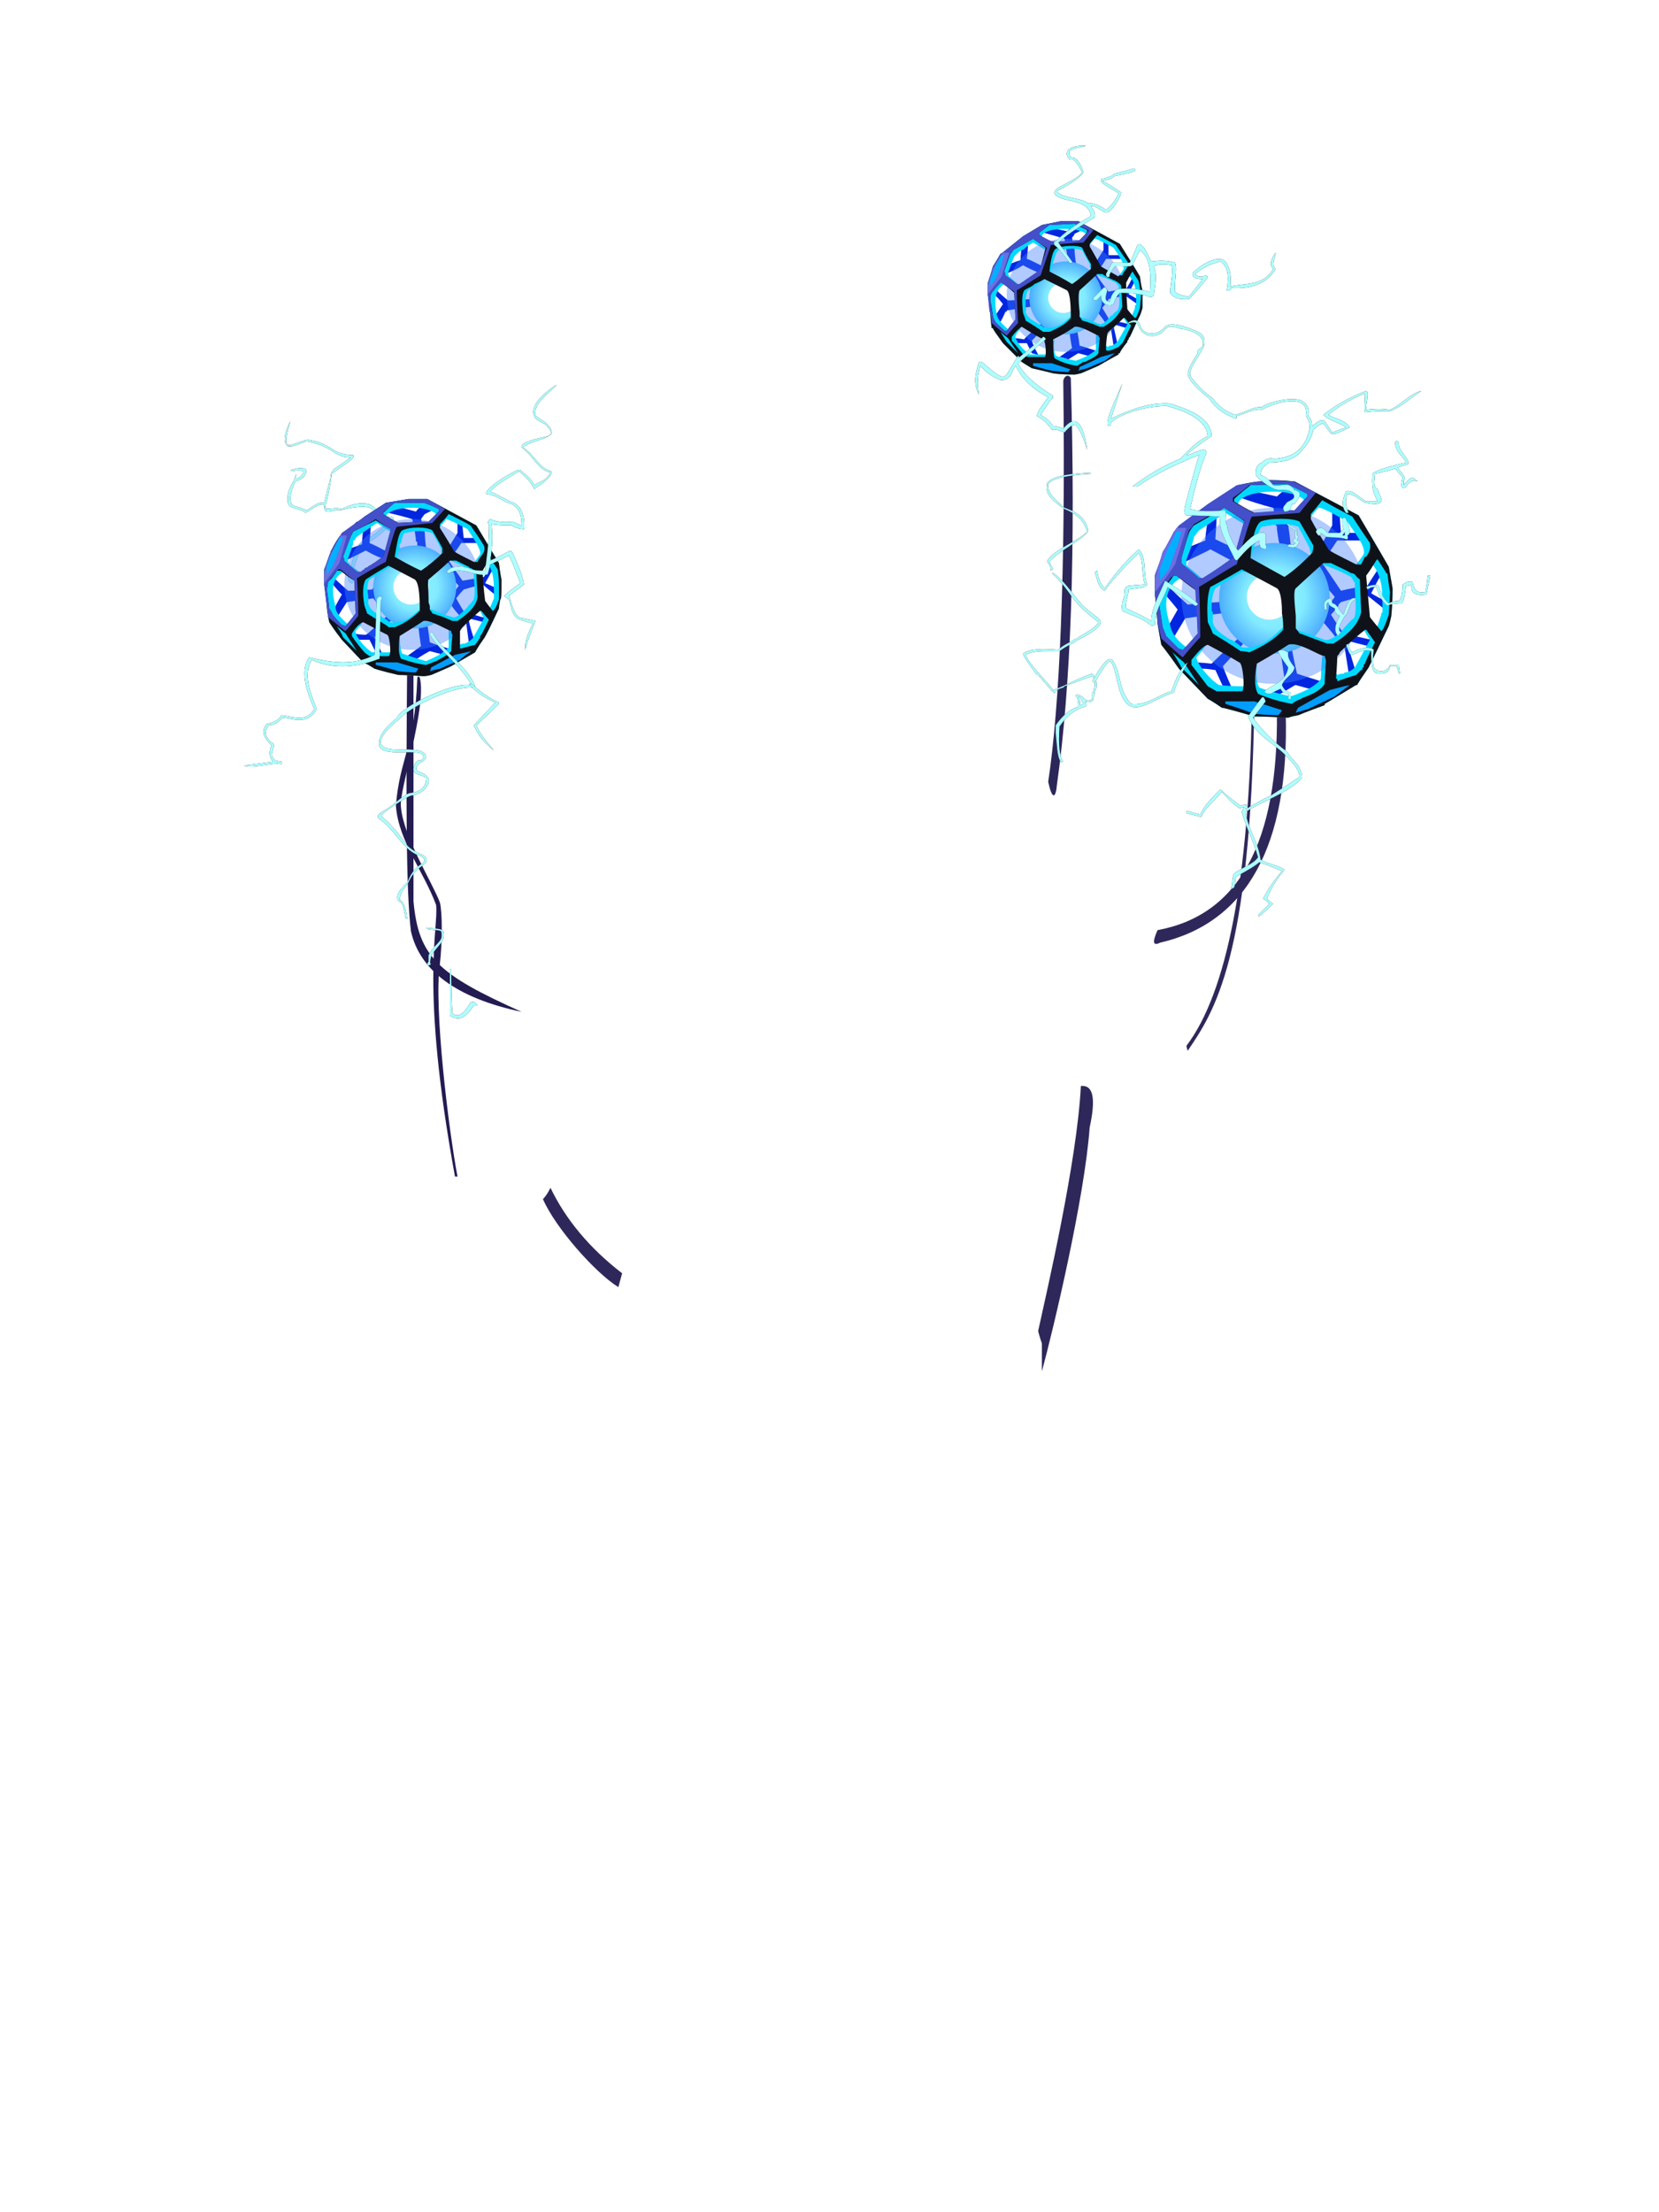<?xml version="1.0" encoding="UTF-8"?><svg width="1320px" height="1760px" viewBox="0 0 1320 1760" version="1.1" xmlns="http://www.w3.org/2000/svg" xmlns:xlink="http://www.w3.org/1999/xlink"><defs><radialGradient cx="50%" cy="50%" r="50%" id="id-106761" fx="50%" fy="50%"><stop stop-color="#8EF3FF" offset="0%"></stop><stop stop-color="#83EBFF" offset="54%"></stop><stop stop-color="#4CAEFD" offset="100%"></stop></radialGradient><radialGradient cx="50%" cy="50%" r="50%" id="id-106762" fx="50%" fy="50%" gradientTransform=" translate(0.500,0.500) scale(0.983,1) rotate(90) translate(-0.500,-0.500)"><stop stop-color="#8EF3FF" offset="0%"></stop><stop stop-color="#83EBFF" offset="54%"></stop><stop stop-color="#4CAEFD" offset="100%"></stop></radialGradient><filter width="124%" height="116%" x="-12%" y="-8%" id="id-106763" filterUnits="objectBoundingBox"><feMorphology result="id-106764" in="SourceAlpha" operator="dilate" radius="0.500"></feMorphology><feOffset result="id-106765" in="SourceAlpha" dx="0" dy="0"></feOffset><feGaussianBlur result="id-106767" in="SourceAlpha" stdDeviation="3"></feGaussianBlur><feColorMatrix in="SourceAlpha" type="matrix" values="0 0 0 0 0.035 0 0 0 0 0.349 0 0 0 0 1 0 0 0 1 0"></feColorMatrix></filter><path d=" M 89,345 C 88,346 88,347 88,347 C 85,349 83,347 83,343 C 85,335 87,326 92,317 C 100,312 108,307 115,299 C 110,297 106,293 102,289 C 98,286 88,287 77,290 C 73,288 63,296 64,286 C 62,284 57,287 51,291 C 50,291 49,293 48,291 C 45,289 36,289 35,284 C 34,278 36,272 40,266 C 41,263 41,262 41,262 C 42,261 42,262 42,262 C 42,264 42,265 42,265 C 44,264 46,263 48,259 C 45,258 42,258 38,259 C 38,258 37,258 37,258 C 42,257 46,255 50,258 C 49,264 45,266 41,267 C 40,270 34,281 39,286 C 41,287 46,288 50,290 C 55,287 59,283 64,284 C 67,271 69,264 69,264 C 69,261 70,259 72,257 C 81,251 85,248 85,248 C 78,248 73,245 69,242 C 62,238 55,236 50,235 C 44,237 39,240 35,239 C 31,236 32,229 37,219 C 35,227 32,236 35,238 C 38,239 49,233 52,234 C 57,235 60,235 70,241 C 74,244 80,246 87,246 C 89,249 79,254 70,261 C 67,283 65,284 65,288 C 64,290 74,287 78,289 C 85,285 99,281 105,289 C 110,293 113,295 113,295 C 116,295 119,294 119,297 C 116,303 110,309 94,319 C 86,337 84,346 89,345 Z" id="id-106770"></path><path d=" M 89,345 C 88,346 88,347 88,347 C 85,349 83,347 83,343 C 85,335 87,326 92,317 C 100,312 108,307 115,299 C 110,297 106,293 102,289 C 98,286 88,287 77,290 C 73,288 63,296 64,286 C 62,284 57,287 51,291 C 50,291 49,293 48,291 C 45,289 36,289 35,284 C 34,278 36,272 40,266 C 41,263 41,262 41,262 C 42,261 42,262 42,262 C 42,264 42,265 42,265 C 44,264 46,263 48,259 C 45,258 42,258 38,259 C 38,258 37,258 37,258 C 42,257 46,255 50,258 C 49,264 45,266 41,267 C 40,270 34,281 39,286 C 41,287 46,288 50,290 C 55,287 59,283 64,284 C 67,271 69,264 69,264 C 69,261 70,259 72,257 C 81,251 85,248 85,248 C 78,248 73,245 69,242 C 62,238 55,236 50,235 C 44,237 39,240 35,239 C 31,236 32,229 37,219 C 35,227 32,236 35,238 C 38,239 49,233 52,234 C 57,235 60,235 70,241 C 74,244 80,246 87,246 C 89,249 79,254 70,261 C 67,283 65,284 65,288 C 64,290 74,287 78,289 C 85,285 99,281 105,289 C 110,293 113,295 113,295 C 116,295 119,294 119,297 C 116,303 110,309 94,319 C 86,337 84,346 89,345 Z" id="id-106770"></path><radialGradient cx="50%" cy="50%" r="51%" id="id-106772" fx="50%" fy="50%" gradientTransform=" translate(0.500,0.500) scale(1,0.985) rotate(90) translate(-0.500,-0.500)"><stop stop-color="#8EF3FF" offset="0%"></stop><stop stop-color="#83EBFF" offset="54%"></stop><stop stop-color="#4CAEFD" offset="100%"></stop></radialGradient><filter width="195%" height="154%" x="-46%" y="-27%" id="id-106773" filterUnits="objectBoundingBox"><feMorphology result="id-106764" in="SourceAlpha" operator="dilate" radius="0.500"></feMorphology><feOffset result="id-106765" in="SourceAlpha" dx="0" dy="0"></feOffset><feGaussianBlur result="id-106767" in="SourceAlpha" stdDeviation="3"></feGaussianBlur><feColorMatrix in="SourceAlpha" type="matrix" values="0 0 0 0 0.035 0 0 0 0 0.349 0 0 0 0 1 0 0 0 1 0"></feColorMatrix></filter><path d=" M 186,494 C 184,494 183,494 183,494 C 178,501 173,508 164,502 C 164,477 164,465 164,465 C 164,465 165,465 165,465 C 165,488 166,500 166,500 C 170,504 175,501 180,492 C 182,490 184,491 186,494 Z" id="id-106780"></path><path d=" M 186,494 C 184,494 183,494 183,494 C 178,501 173,508 164,502 C 164,477 164,465 164,465 C 164,465 165,465 165,465 C 165,488 166,500 166,500 C 170,504 175,501 180,492 C 182,490 184,491 186,494 Z" id="id-106780"></path><filter width="245%" height="170%" x="-73%" y="-36%" id="id-106782" filterUnits="objectBoundingBox"><feMorphology result="id-106764" in="SourceAlpha" operator="dilate" radius="0.500"></feMorphology><feOffset result="id-106765" in="SourceAlpha" dx="0" dy="0"></feOffset><feGaussianBlur result="id-106767" in="SourceAlpha" stdDeviation="3"></feGaussianBlur><feColorMatrix in="SourceAlpha" type="matrix" values="0 0 0 0 0.035 0 0 0 0 0.349 0 0 0 0 1 0 0 0 1 0"></feColorMatrix></filter><path d=" M 149,461 C 148,462 147,462 147,462 C 146,462 145,462 147,459 C 147,456 147,454 147,454 C 151,445 160,443 157,435 C 155,433 147,435 145,432 C 150,433 159,432 159,436 C 161,443 152,448 149,455 C 148,459 148,461 149,461 Z" id="id-106789"></path><path d=" M 149,461 C 148,462 147,462 147,462 C 146,462 145,462 147,459 C 147,456 147,454 147,454 C 151,445 160,443 157,435 C 155,433 147,435 145,432 C 150,433 159,432 159,436 C 161,443 152,448 149,455 C 148,459 148,461 149,461 Z" id="id-106789"></path><filter width="127%" height="109%" x="-14%" y="-5%" id="id-106791" filterUnits="objectBoundingBox"><feMorphology result="id-106764" in="SourceAlpha" operator="dilate" radius="0.500"></feMorphology><feOffset result="id-106765" in="SourceAlpha" dx="0" dy="0"></feOffset><feGaussianBlur result="id-106767" in="SourceAlpha" stdDeviation="3"></feGaussianBlur><feColorMatrix in="SourceAlpha" type="matrix" values="0 0 0 0 0.035 0 0 0 0 0.349 0 0 0 0 1 0 0 0 1 0"></feColorMatrix></filter><path d=" M 130,425 C 129,425 128,424 128,421 C 127,417 127,412 123,411 C 120,406 125,401 130,396 C 131,395 133,386 142,381 C 144,379 145,378 141,375 C 127,372 120,353 107,345 C 105,342 110,340 113,338 C 119,335 127,326 132,325 C 141,324 145,320 145,313 C 142,310 134,311 135,305 C 136,301 138,298 141,299 C 142,298 144,297 142,294 C 134,290 112,296 108,288 C 105,279 117,269 122,265 C 124,257 165,237 179,239 C 180,238 182,239 180,237 C 171,222 156,212 148,199 C 148,197 149,197 150,197 C 157,211 179,225 184,240 C 183,242 182,241 180,241 C 164,241 131,257 124,266 C 117,271 105,283 110,287 C 115,294 140,286 145,295 C 145,299 142,300 140,301 C 137,304 135,307 142,309 C 146,311 149,314 146,319 C 143,324 139,326 133,327 C 129,328 110,341 109,343 C 114,347 120,353 128,364 C 131,369 137,372 142,374 C 146,376 147,379 143,382 C 137,386 133,391 131,396 C 129,400 125,402 124,410 C 127,411 129,416 130,425 Z" id="id-106798"></path><path d=" M 130,425 C 129,425 128,424 128,421 C 127,417 127,412 123,411 C 120,406 125,401 130,396 C 131,395 133,386 142,381 C 144,379 145,378 141,375 C 127,372 120,353 107,345 C 105,342 110,340 113,338 C 119,335 127,326 132,325 C 141,324 145,320 145,313 C 142,310 134,311 135,305 C 136,301 138,298 141,299 C 142,298 144,297 142,294 C 134,290 112,296 108,288 C 105,279 117,269 122,265 C 124,257 165,237 179,239 C 180,238 182,239 180,237 C 171,222 156,212 148,199 C 148,197 149,197 150,197 C 157,211 179,225 184,240 C 183,242 182,241 180,241 C 164,241 131,257 124,266 C 117,271 105,283 110,287 C 115,294 140,286 145,295 C 145,299 142,300 140,301 C 137,304 135,307 142,309 C 146,311 149,314 146,319 C 143,324 139,326 133,327 C 129,328 110,341 109,343 C 114,347 120,353 128,364 C 131,369 137,372 142,374 C 146,376 147,379 143,382 C 137,386 133,391 131,396 C 129,400 125,402 124,410 C 127,411 129,416 130,425 Z" id="id-106798"></path><filter width="192%" height="139%" x="-48%" y="-20%" id="id-106800" filterUnits="objectBoundingBox"><feMorphology result="id-106764" in="SourceAlpha" operator="dilate" radius="0.500"></feMorphology><feOffset result="id-106765" in="SourceAlpha" dx="0" dy="0"></feOffset><feGaussianBlur result="id-106767" in="SourceAlpha" stdDeviation="3"></feGaussianBlur><feColorMatrix in="SourceAlpha" type="matrix" values="0 0 0 0 0.035 0 0 0 0 0.349 0 0 0 0 1 0 0 0 1 0"></feColorMatrix></filter><path d=" M 179,238 C 180,238 181,238 181,238 C 187,243 194,249 203,253 C 203,254 203,254 203,254 C 191,266 185,271 185,271 C 188,278 193,284 199,291 C 193,286 187,281 183,271 L 200,253 C 191,249 184,244 179,238 Z" id="id-106807"></path><path d=" M 179,238 C 180,238 181,238 181,238 C 187,243 194,249 203,253 C 203,254 203,254 203,254 C 191,266 185,271 185,271 C 188,278 193,284 199,291 C 193,286 187,281 183,271 L 200,253 C 191,249 184,244 179,238 Z" id="id-106807"></path><filter width="128%" height="117%" x="-12%" y="-6%" id="id-106809" filterUnits="objectBoundingBox"><feMorphology result="id-106764" in="SourceAlpha" operator="dilate" radius="0.500"></feMorphology><feOffset result="id-106765" in="SourceAlpha" dx="0" dy="0"></feOffset><feGaussianBlur result="id-106767" in="SourceAlpha" stdDeviation="3"></feGaussianBlur><feColorMatrix in="SourceAlpha" type="matrix" values="0 0 0 0 0.035 0 0 0 0 0.349 0 0 0 0 1 0 0 0 1 0"></feColorMatrix></filter><path d=" M 224,211 C 223,205 226,198 230,190 C 215,186 215,187 211,171 C 208,169 207,168 207,168 C 215,161 220,158 220,158 C 217,151 215,144 211,136 C 201,141 196,143 196,143 C 195,148 194,151 194,151 C 183,153 174,144 163,150 C 162,150 161,150 162,148 C 166,144 172,144 179,146 C 182,148 187,148 192,148 C 193,138 195,129 195,112 C 194,110 194,108 196,107 C 201,109 206,110 214,109 C 218,111 221,112 221,112 C 221,102 218,96 210,94 C 205,92 201,88 193,87 C 191,83 212,70 218,68 C 219,68 220,67 221,69 C 225,72 229,75 231,80 C 236,77 241,76 244,70 C 234,68 229,55 221,50 C 220,47 227,44 242,41 C 245,40 245,37 242,34 C 240,30 233,30 231,25 C 227,16 241,5 249,0 C 242,8 231,14 232,24 C 233,27 244,30 245,38 C 245,43 227,45 222,50 C 231,55 235,67 245,69 C 245,73 239,78 231,83 C 228,77 224,73 219,69 C 211,74 203,78 196,85 C 201,87 206,90 212,93 C 220,95 224,103 223,115 C 220,115 216,114 213,112 C 208,112 203,112 197,111 C 198,118 198,129 196,140 C 205,136 210,133 210,133 C 212,132 213,132 214,134 C 217,141 221,149 223,159 C 215,165 211,168 211,168 C 214,176 215,186 223,186 L 232,188 C 227,201 224,209 224,211 Z" id="id-106816"></path><path d=" M 224,211 C 223,205 226,198 230,190 C 215,186 215,187 211,171 C 208,169 207,168 207,168 C 215,161 220,158 220,158 C 217,151 215,144 211,136 C 201,141 196,143 196,143 C 195,148 194,151 194,151 C 183,153 174,144 163,150 C 162,150 161,150 162,148 C 166,144 172,144 179,146 C 182,148 187,148 192,148 C 193,138 195,129 195,112 C 194,110 194,108 196,107 C 201,109 206,110 214,109 C 218,111 221,112 221,112 C 221,102 218,96 210,94 C 205,92 201,88 193,87 C 191,83 212,70 218,68 C 219,68 220,67 221,69 C 225,72 229,75 231,80 C 236,77 241,76 244,70 C 234,68 229,55 221,50 C 220,47 227,44 242,41 C 245,40 245,37 242,34 C 240,30 233,30 231,25 C 227,16 241,5 249,0 C 242,8 231,14 232,24 C 233,27 244,30 245,38 C 245,43 227,45 222,50 C 231,55 235,67 245,69 C 245,73 239,78 231,83 C 228,77 224,73 219,69 C 211,74 203,78 196,85 C 201,87 206,90 212,93 C 220,95 224,103 223,115 C 220,115 216,114 213,112 C 208,112 203,112 197,111 C 198,118 198,129 196,140 C 205,136 210,133 210,133 C 212,132 213,132 214,134 C 217,141 221,149 223,159 C 215,165 211,168 211,168 C 214,176 215,186 223,186 L 232,188 C 227,201 224,209 224,211 Z" id="id-106816"></path><filter width="121%" height="116%" x="-11%" y="-8%" id="id-106818" filterUnits="objectBoundingBox"><feMorphology result="id-106764" in="SourceAlpha" operator="dilate" radius="0.500"></feMorphology><feOffset result="id-106765" in="SourceAlpha" dx="0" dy="0"></feOffset><feGaussianBlur result="id-106767" in="SourceAlpha" stdDeviation="3"></feGaussianBlur><feColorMatrix in="SourceAlpha" type="matrix" values="0 0 0 0 0.035 0 0 0 0 0.349 0 0 0 0 1 0 0 0 1 0"></feColorMatrix></filter><path d=" M 110,170 C 109,172 109,172 109,172 C 108,202 108,218 108,218 C 90,225 72,227 54,219 C 47,231 53,245 58,258 C 51,272 37,265 31,265 C 28,268 25,271 20,271 C 15,277 18,282 24,286 C 24,291 20,295 25,299 C 29,300 30,300 30,300 C 30,301 30,302 30,302 C 24,300 7,306 0,303 C 8,302 16,301 23,300 C 20,296 20,292 22,287 C 17,282 13,277 18,270 C 23,269 28,267 30,263 C 39,264 50,269 56,258 C 47,238 46,225 52,217 C 69,221 87,224 104,215 C 105,202 105,180 106,170 C 108,168 109,168 110,170 Z" id="id-106825"></path><path d=" M 110,170 C 109,172 109,172 109,172 C 108,202 108,218 108,218 C 90,225 72,227 54,219 C 47,231 53,245 58,258 C 51,272 37,265 31,265 C 28,268 25,271 20,271 C 15,277 18,282 24,286 C 24,291 20,295 25,299 C 29,300 30,300 30,300 C 30,301 30,302 30,302 C 24,300 7,306 0,303 C 8,302 16,301 23,300 C 20,296 20,292 22,287 C 17,282 13,277 18,270 C 23,269 28,267 30,263 C 39,264 50,269 56,258 C 47,238 46,225 52,217 C 69,221 87,224 104,215 C 105,202 105,180 106,170 C 108,168 109,168 110,170 Z" id="id-106825"></path><filter width="124%" height="123%" x="-12%" y="-12%" id="id-106827" filterUnits="objectBoundingBox"><feMorphology result="id-106764" in="SourceAlpha" operator="dilate" radius="0.500"></feMorphology><feOffset result="id-106765" in="SourceAlpha" dx="0" dy="0"></feOffset><feGaussianBlur result="id-106767" in="SourceAlpha" stdDeviation="3"></feGaussianBlur><feColorMatrix in="SourceAlpha" type="matrix" values="0 0 0 0 0.035 0 0 0 0 0.349 0 0 0 0 1 0 0 0 1 0"></feColorMatrix></filter><path d=" M 54,152 C 55,152 56,153 56,154 C 41,167 34,173 34,173 C 38,181 46,189 62,199 C 61,200 63,201 60,202 C 55,210 52,214 52,214 C 55,216 59,218 62,223 C 65,223 68,224 70,225 C 80,213 86,220 89,242 C 87,235 84,227 80,222 C 78,222 76,222 71,228 C 67,227 64,225 61,226 C 58,222 55,218 49,215 C 49,212 54,205 58,200 C 48,195 38,187 32,175 C 29,180 28,183 28,183 C 25,186 22,187 19,186 C 15,184 10,182 4,175 C 2,182 1,189 3,198 C -2,189 0,181 3,172 C 6,170 13,181 22,184 C 24,183 25,182 25,182 C 31,172 34,167 34,167 C 35,168 35,168 35,168 L 34,169 C 48,158 54,152 54,152 Z" id="id-106834"></path><path d=" M 54,152 C 55,152 56,153 56,154 C 41,167 34,173 34,173 C 38,181 46,189 62,199 C 61,200 63,201 60,202 C 55,210 52,214 52,214 C 55,216 59,218 62,223 C 65,223 68,224 70,225 C 80,213 86,220 89,242 C 87,235 84,227 80,222 C 78,222 76,222 71,228 C 67,227 64,225 61,226 C 58,222 55,218 49,215 C 49,212 54,205 58,200 C 48,195 38,187 32,175 C 29,180 28,183 28,183 C 25,186 22,187 19,186 C 15,184 10,182 4,175 C 2,182 1,189 3,198 C -2,189 0,181 3,172 C 6,170 13,181 22,184 C 24,183 25,182 25,182 C 31,172 34,167 34,167 C 35,168 35,168 35,168 L 34,169 C 48,158 54,152 54,152 Z" id="id-106834"></path><filter width="132%" height="122%" x="-16%" y="-11%" id="id-106836" filterUnits="objectBoundingBox"><feMorphology result="id-106764" in="SourceAlpha" operator="dilate" radius="0.500"></feMorphology><feOffset result="id-106765" in="SourceAlpha" dx="0" dy="0"></feOffset><feGaussianBlur result="id-106767" in="SourceAlpha" stdDeviation="3"></feGaussianBlur><feColorMatrix in="SourceAlpha" type="matrix" values="0 0 0 0 0.035 0 0 0 0 0.349 0 0 0 0 1 0 0 0 1 0"></feColorMatrix></filter><path d=" M 77,92 C 77,93 77,94 75,93 C 71,88 67,82 63,79 C 62,77 63,76 64,76 C 71,69 79,63 92,56 C 90,41 68,46 63,38 C 61,33 81,28 85,21 C 82,16 79,9 75,11 C 68,3 79,-1 88,0 C 82,2 71,2 76,9 C 79,9 83,11 86,21 C 84,25 75,31 65,36 C 68,42 85,41 90,46 C 94,45 100,48 104,51 C 108,48 111,44 114,38 C 112,36 101,31 100,28 C 100,27 100,26 102,26 C 106,25 109,24 111,22 C 116,21 123,19 126,18 C 127,18 128,19 127,20 C 122,22 116,23 111,24 C 109,26 106,27 101,28 C 106,30 111,34 116,37 C 116,41 108,53 105,53 C 102,54 96,47 92,48 C 94,51 96,54 95,57 C 85,63 75,69 66,77 C 73,86 76,91 77,92 Z" id="id-106843"></path><path d=" M 77,92 C 77,93 77,94 75,93 C 71,88 67,82 63,79 C 62,77 63,76 64,76 C 71,69 79,63 92,56 C 90,41 68,46 63,38 C 61,33 81,28 85,21 C 82,16 79,9 75,11 C 68,3 79,-1 88,0 C 82,2 71,2 76,9 C 79,9 83,11 86,21 C 84,25 75,31 65,36 C 68,42 85,41 90,46 C 94,45 100,48 104,51 C 108,48 111,44 114,38 C 112,36 101,31 100,28 C 100,27 100,26 102,26 C 106,25 109,24 111,22 C 116,21 123,19 126,18 C 127,18 128,19 127,20 C 122,22 116,23 111,24 C 109,26 106,27 101,28 C 106,30 111,34 116,37 C 116,41 108,53 105,53 C 102,54 96,47 92,48 C 94,51 96,54 95,57 C 85,63 75,69 66,77 C 73,86 76,91 77,92 Z" id="id-106843"></path><filter width="115%" height="143%" x="-7%" y="-21%" id="id-106845" filterUnits="objectBoundingBox"><feMorphology result="id-106764" in="SourceAlpha" operator="dilate" radius="0.500"></feMorphology><feOffset result="id-106765" in="SourceAlpha" dx="0" dy="0"></feOffset><feGaussianBlur result="id-106767" in="SourceAlpha" stdDeviation="3"></feGaussianBlur><feColorMatrix in="SourceAlpha" type="matrix" values="0 0 0 0 0.035 0 0 0 0 0.349 0 0 0 0 1 0 0 0 1 0"></feColorMatrix></filter><path d=" M 107,104 C 105,105 104,104 104,102 C 107,96 109,93 109,93 C 118,93 123,93 123,93 C 127,84 129,79 129,79 C 130,78 131,78 132,79 C 135,81 137,86 140,92 C 147,91 153,91 159,93 C 161,99 158,109 159,116 C 161,118 164,119 170,120 C 177,111 181,106 181,106 C 176,106 172,105 173,101 C 177,97 190,87 198,91 C 202,95 204,102 203,112 C 214,109 229,112 237,98 C 234,95 235,90 239,85 C 239,89 235,94 239,98 C 232,110 219,114 204,113 C 203,114 203,116 200,115 C 202,104 201,96 195,92 C 187,94 181,97 175,102 C 177,105 181,104 184,103 C 185,104 185,105 184,106 C 180,111 175,117 170,122 C 166,122 159,123 155,117 C 155,111 158,99 156,95 C 150,94 145,94 142,96 C 145,103 143,111 142,119 C 141,120 140,121 138,120 C 133,118 124,117 115,117 C 112,120 111,123 110,126 C 107,128 100,127 100,119 C 98,122 96,123 96,123 C 94,123 94,122 94,121 C 99,116 102,113 102,113 C 103,112 104,113 105,115 C 104,119 102,124 107,124 C 108,119 110,116 113,114 C 122,113 130,114 139,116 C 140,101 139,89 131,83 C 127,91 125,95 125,95 C 123,97 115,95 111,96 C 108,100 106,103 107,104 Z" id="id-106852"></path><path d=" M 107,104 C 105,105 104,104 104,102 C 107,96 109,93 109,93 C 118,93 123,93 123,93 C 127,84 129,79 129,79 C 130,78 131,78 132,79 C 135,81 137,86 140,92 C 147,91 153,91 159,93 C 161,99 158,109 159,116 C 161,118 164,119 170,120 C 177,111 181,106 181,106 C 176,106 172,105 173,101 C 177,97 190,87 198,91 C 202,95 204,102 203,112 C 214,109 229,112 237,98 C 234,95 235,90 239,85 C 239,89 235,94 239,98 C 232,110 219,114 204,113 C 203,114 203,116 200,115 C 202,104 201,96 195,92 C 187,94 181,97 175,102 C 177,105 181,104 184,103 C 185,104 185,105 184,106 C 180,111 175,117 170,122 C 166,122 159,123 155,117 C 155,111 158,99 156,95 C 150,94 145,94 142,96 C 145,103 143,111 142,119 C 141,120 140,121 138,120 C 133,118 124,117 115,117 C 112,120 111,123 110,126 C 107,128 100,127 100,119 C 98,122 96,123 96,123 C 94,123 94,122 94,121 C 99,116 102,113 102,113 C 103,112 104,113 105,115 C 104,119 102,124 107,124 C 108,119 110,116 113,114 C 122,113 130,114 139,116 C 140,101 139,89 131,83 C 127,91 125,95 125,95 C 123,97 115,95 111,96 C 108,100 106,103 107,104 Z" id="id-106852"></path><filter width="112%" height="114%" x="-5%" y="-7%" id="id-106854" filterUnits="objectBoundingBox"><feMorphology result="id-106764" in="SourceAlpha" operator="dilate" radius="0.500"></feMorphology><feOffset result="id-106765" in="SourceAlpha" dx="0" dy="0"></feOffset><feGaussianBlur result="id-106767" in="SourceAlpha" stdDeviation="3"></feGaussianBlur><feColorMatrix in="SourceAlpha" type="matrix" values="0 0 0 0 0.035 0 0 0 0 0.349 0 0 0 0 1 0 0 0 1 0"></feColorMatrix></filter><path d=" M 121,141 C 126,138 130,137 132,145 C 135,150 144,152 151,144 C 155,140 164,143 170,145 C 177,148 184,149 182,159 C 179,167 170,176 171,183 C 177,191 182,196 188,200 C 198,212 201,211 206,214 C 214,213 221,207 228,208 C 232,204 253,199 260,203 C 265,206 266,210 265,215 C 267,217 268,219 268,223 C 272,220 275,217 278,219 C 282,225 284,228 284,228 C 292,225 295,224 295,224 C 289,220 280,218 277,214 C 287,206 298,200 311,195 C 314,196 310,208 311,210 C 318,209 324,209 330,210 C 339,206 346,197 355,195 C 347,200 339,208 330,211 C 324,211 317,211 310,212 C 309,209 310,202 310,197 C 298,202 288,208 281,214 C 285,217 293,217 298,224 C 290,228 287,229 287,229 C 284,229 283,229 283,229 C 279,224 277,221 277,221 C 275,221 272,223 269,226 C 268,231 265,237 261,241 C 256,249 246,252 234,252 C 229,255 227,258 227,262 C 231,263 234,266 237,270 C 243,272 249,266 254,274 C 261,275 258,280 254,285 C 253,285 252,285 252,285 C 251,288 251,291 246,291 C 245,289 244,288 247,285 C 248,282 256,282 253,277 C 250,272 243,275 238,273 C 235,272 226,266 223,262 C 223,258 223,254 228,252 C 231,249 234,248 238,249 C 250,248 262,244 266,225 C 266,222 266,219 263,215 C 266,197 241,203 228,210 C 222,209 215,213 208,215 C 208,216 208,217 207,217 C 199,214 192,210 186,201 C 181,197 171,189 169,182 C 169,179 171,174 177,165 C 175,163 180,161 181,159 C 182,153 178,149 167,146 C 162,146 156,142 152,145 C 147,152 139,153 134,149 C 129,146 131,138 123,141 C 121,141 121,141 121,141 Z" id="id-106861"></path><path d=" M 121,141 C 126,138 130,137 132,145 C 135,150 144,152 151,144 C 155,140 164,143 170,145 C 177,148 184,149 182,159 C 179,167 170,176 171,183 C 177,191 182,196 188,200 C 198,212 201,211 206,214 C 214,213 221,207 228,208 C 232,204 253,199 260,203 C 265,206 266,210 265,215 C 267,217 268,219 268,223 C 272,220 275,217 278,219 C 282,225 284,228 284,228 C 292,225 295,224 295,224 C 289,220 280,218 277,214 C 287,206 298,200 311,195 C 314,196 310,208 311,210 C 318,209 324,209 330,210 C 339,206 346,197 355,195 C 347,200 339,208 330,211 C 324,211 317,211 310,212 C 309,209 310,202 310,197 C 298,202 288,208 281,214 C 285,217 293,217 298,224 C 290,228 287,229 287,229 C 284,229 283,229 283,229 C 279,224 277,221 277,221 C 275,221 272,223 269,226 C 268,231 265,237 261,241 C 256,249 246,252 234,252 C 229,255 227,258 227,262 C 231,263 234,266 237,270 C 243,272 249,266 254,274 C 261,275 258,280 254,285 C 253,285 252,285 252,285 C 251,288 251,291 246,291 C 245,289 244,288 247,285 C 248,282 256,282 253,277 C 250,272 243,275 238,273 C 235,272 226,266 223,262 C 223,258 223,254 228,252 C 231,249 234,248 238,249 C 250,248 262,244 266,225 C 266,222 266,219 263,215 C 266,197 241,203 228,210 C 222,209 215,213 208,215 C 208,216 208,217 207,217 C 199,214 192,210 186,201 C 181,197 171,189 169,182 C 169,179 171,174 177,165 C 175,163 180,161 181,159 C 182,153 178,149 167,146 C 162,146 156,142 152,145 C 147,152 139,153 134,149 C 129,146 131,138 123,141 C 121,141 121,141 121,141 Z" id="id-106861"></path><filter width="170%" height="137%" x="-18%" y="-18%" id="id-106863" filterUnits="objectBoundingBox"><feMorphology result="id-106764" in="SourceAlpha" operator="dilate" radius="0.500"></feMorphology><feOffset result="id-106765" in="SourceAlpha" dx="0" dy="0"></feOffset><feGaussianBlur result="id-106767" in="SourceAlpha" stdDeviation="3"></feGaussianBlur><feColorMatrix in="SourceAlpha" type="matrix" values="0 0 0 0 0.035 0 0 0 0 0.349 0 0 0 0 1 0 0 0 1 0"></feColorMatrix></filter><path d=" M 297,292 C 296,292 295,292 295,292 C 292,288 291,283 295,275 C 299,273 305,279 311,283 C 317,283 320,283 320,283 C 318,278 315,275 316,261 C 318,258 333,254 343,252 C 340,247 334,243 334,236 C 335,234 336,235 337,236 C 336,242 344,247 345,253 C 339,255 336,256 336,256 C 338,259 341,261 342,265 C 341,266 341,266 341,266 C 341,269 341,270 341,270 C 343,267 346,264 348,264 C 351,266 352,267 352,267 C 348,265 345,268 342,272 C 339,273 338,271 340,264 C 336,259 334,257 334,257 C 323,260 318,261 318,261 C 318,266 316,271 320,273 C 322,278 324,282 323,283 C 321,286 316,285 310,284 C 305,281 301,277 296,277 C 294,283 295,287 297,292 Z" id="id-106870"></path><path d=" M 297,292 C 296,292 295,292 295,292 C 292,288 291,283 295,275 C 299,273 305,279 311,283 C 317,283 320,283 320,283 C 318,278 315,275 316,261 C 318,258 333,254 343,252 C 340,247 334,243 334,236 C 335,234 336,235 337,236 C 336,242 344,247 345,253 C 339,255 336,256 336,256 C 338,259 341,261 342,265 C 341,266 341,266 341,266 C 341,269 341,270 341,270 C 343,267 346,264 348,264 C 351,266 352,267 352,267 C 348,265 345,268 342,272 C 339,273 338,271 340,264 C 336,259 334,257 334,257 C 323,260 318,261 318,261 C 318,266 316,271 320,273 C 322,278 324,282 323,283 C 321,286 316,285 310,284 C 305,281 301,277 296,277 C 294,283 295,287 297,292 Z" id="id-106870"></path><filter width="142%" height="189%" x="-21%" y="-43%" id="id-106872" filterUnits="objectBoundingBox"><feMorphology result="id-106764" in="SourceAlpha" operator="dilate" radius="0.500"></feMorphology><feOffset result="id-106765" in="SourceAlpha" dx="0" dy="0"></feOffset><feGaussianBlur result="id-106767" in="SourceAlpha" stdDeviation="3"></feGaussianBlur><feColorMatrix in="SourceAlpha" type="matrix" values="0 0 0 0 0.035 0 0 0 0 0.349 0 0 0 0 1 0 0 0 1 0"></feColorMatrix></filter><path d=" M 311,351 C 312,352 312,353 312,353 C 314,352 314,351 319,351 C 321,357 323,362 328,366 C 329,365 333,364 339,364 C 342,362 342,352 343,350 C 344,349 344,351 347,349 C 346,357 352,358 359,357 C 361,347 362,342 362,342 C 361,342 360,342 360,342 C 359,351 358,355 358,355 C 352,356 349,354 348,347 C 345,346 343,347 340,349 C 340,354 339,361 337,362 C 335,362 333,362 329,364 C 326,362 323,357 321,350 C 319,349 316,349 311,351 Z" id="id-106879"></path><path d=" M 311,351 C 312,352 312,353 312,353 C 314,352 314,351 319,351 C 321,357 323,362 328,366 C 329,365 333,364 339,364 C 342,362 342,352 343,350 C 344,349 344,351 347,349 C 346,357 352,358 359,357 C 361,347 362,342 362,342 C 361,342 360,342 360,342 C 359,351 358,355 358,355 C 352,356 349,354 348,347 C 345,346 343,347 340,349 C 340,354 339,361 337,362 C 335,362 333,362 329,364 C 326,362 323,357 321,350 C 319,349 316,349 311,351 Z" id="id-106879"></path><filter width="192%" height="171%" x="-42%" y="-35%" id="id-106881" filterUnits="objectBoundingBox"><feMorphology result="id-106764" in="SourceAlpha" operator="dilate" radius="0.500"></feMorphology><feOffset result="id-106765" in="SourceAlpha" dx="0" dy="0"></feOffset><feGaussianBlur result="id-106767" in="SourceAlpha" stdDeviation="3"></feGaussianBlur><feColorMatrix in="SourceAlpha" type="matrix" values="0 0 0 0 0.035 0 0 0 0 0.349 0 0 0 0 1 0 0 0 1 0"></feColorMatrix></filter><path d=" M 302,360 C 302,360 303,361 303,361 C 297,362 298,371 294,374 C 292,378 287,385 291,387 C 289,389 289,390 289,390 C 285,387 286,381 290,374 C 288,373 286,372 286,368 C 284,367 281,366 281,363 C 279,364 279,366 280,369 C 278,369 278,369 278,369 C 277,365 277,362 282,360 C 284,361 284,363 284,364 C 288,364 290,371 293,373 C 296,363 299,359 302,360 Z" id="id-106888"></path><path d=" M 302,360 C 302,360 303,361 303,361 C 297,362 298,371 294,374 C 292,378 287,385 291,387 C 289,389 289,390 289,390 C 285,387 286,381 290,374 C 288,373 286,372 286,368 C 284,367 281,366 281,363 C 279,364 279,366 280,369 C 278,369 278,369 278,369 C 277,365 277,362 282,360 C 284,361 284,363 284,364 C 288,364 290,371 293,373 C 296,363 299,359 302,360 Z" id="id-106888"></path><filter width="149%" height="190%" x="-24%" y="-47%" id="id-106890" filterUnits="objectBoundingBox"><feMorphology result="id-106764" in="SourceAlpha" operator="dilate" radius="0.500"></feMorphology><feOffset result="id-106765" in="SourceAlpha" dx="0" dy="0"></feOffset><feGaussianBlur result="id-106767" in="SourceAlpha" stdDeviation="3"></feGaussianBlur><feColorMatrix in="SourceAlpha" type="matrix" values="0 0 0 0 0.035 0 0 0 0 0.349 0 0 0 0 1 0 0 0 1 0"></feColorMatrix></filter><path d=" M 297,396 C 296,397 295,397 295,397 C 297,402 298,406 300,405 C 305,403 310,400 315,402 C 315,412 315,420 321,420 C 325,420 329,420 330,414 C 334,414 335,414 335,414 C 337,418 337,420 337,420 C 338,420 338,420 338,420 C 337,415 337,413 337,413 C 332,413 330,413 330,413 C 328,418 322,420 318,416 C 316,414 316,408 317,401 C 316,399 308,398 300,403 C 298,401 297,398 297,396 Z" id="id-106897"></path><path d=" M 297,396 C 296,397 295,397 295,397 C 297,402 298,406 300,405 C 305,403 310,400 315,402 C 315,412 315,420 321,420 C 325,420 329,420 330,414 C 334,414 335,414 335,414 C 337,418 337,420 337,420 C 338,420 338,420 338,420 C 337,415 337,413 337,413 C 332,413 330,413 330,413 C 328,418 322,420 318,416 C 316,414 316,408 317,401 C 316,399 308,398 300,403 C 298,401 297,398 297,396 Z" id="id-106897"></path><filter width="187%" height="155%" x="-44%" y="-27%" id="id-106899" filterUnits="objectBoundingBox"><feMorphology result="id-106764" in="SourceAlpha" operator="dilate" radius="0.500"></feMorphology><feOffset result="id-106765" in="SourceAlpha" dx="0" dy="0"></feOffset><feGaussianBlur result="id-106767" in="SourceAlpha" stdDeviation="3"></feGaussianBlur><feColorMatrix in="SourceAlpha" type="matrix" values="0 0 0 0 0.035 0 0 0 0 0.349 0 0 0 0 1 0 0 0 1 0"></feColorMatrix></filter><path d=" M 241,402 C 245,400 246,402 249,403 C 248,407 251,411 254,415 C 253,421 246,423 244,429 C 245,431 246,434 251,435 C 251,438 251,440 251,440 C 250,440 249,440 249,440 C 249,437 249,436 249,436 C 247,436 244,435 243,432 C 238,434 235,436 235,436 C 233,436 231,436 230,434 C 237,428 247,427 249,415 C 243,407 241,403 241,402 Z" id="id-106906"></path><path d=" M 241,402 C 245,400 246,402 249,403 C 248,407 251,411 254,415 C 253,421 246,423 244,429 C 245,431 246,434 251,435 C 251,438 251,440 251,440 C 250,440 249,440 249,440 C 249,437 249,436 249,436 C 247,436 244,435 243,432 C 238,434 235,436 235,436 C 233,436 231,436 230,434 C 237,428 247,427 249,415 C 243,407 241,403 241,402 Z" id="id-106906"></path><filter width="123%" height="112%" x="-12%" y="-6%" id="id-106908" filterUnits="objectBoundingBox"><feMorphology result="id-106764" in="SourceAlpha" operator="dilate" radius="0.500"></feMorphology><feOffset result="id-106765" in="SourceAlpha" dx="0" dy="0"></feOffset><feGaussianBlur result="id-106767" in="SourceAlpha" stdDeviation="3"></feGaussianBlur><feColorMatrix in="SourceAlpha" type="matrix" values="0 0 0 0 0.035 0 0 0 0 0.349 0 0 0 0 1 0 0 0 1 0"></feColorMatrix></filter><path d=" M 228,439 C 229,438 230,439 231,442 C 225,450 221,455 221,455 C 228,465 237,474 248,482 C 252,489 260,493 260,503 C 249,515 227,522 215,530 C 217,544 225,553 227,568 C 232,571 243,573 246,576 C 241,582 236,589 232,599 C 235,602 237,603 237,603 C 230,610 226,613 226,613 C 225,613 225,612 225,612 C 231,606 234,603 234,603 C 231,600 229,599 229,599 C 233,591 238,584 244,577 C 232,572 226,570 226,570 C 220,575 213,578 207,582 C 207,587 206,590 206,590 C 204,591 203,592 203,592 C 205,588 204,581 206,579 C 212,574 221,572 225,566 C 222,555 215,541 212,530 C 213,527 214,526 214,526 C 211,527 210,527 210,527 C 204,523 200,518 196,514 C 191,521 182,527 180,534 C 172,532 168,531 168,531 C 168,530 168,529 168,529 C 175,531 179,532 179,532 C 182,525 189,518 195,512 C 205,521 211,525 211,525 C 214,524 216,524 216,524 C 216,526 215,528 215,528 C 228,520 235,517 235,517 C 251,507 258,502 258,502 C 257,494 251,490 246,484 C 237,475 223,469 217,454 C 224,444 228,439 228,439 Z" id="id-106915"></path><path d=" M 228,439 C 229,438 230,439 231,442 C 225,450 221,455 221,455 C 228,465 237,474 248,482 C 252,489 260,493 260,503 C 249,515 227,522 215,530 C 217,544 225,553 227,568 C 232,571 243,573 246,576 C 241,582 236,589 232,599 C 235,602 237,603 237,603 C 230,610 226,613 226,613 C 225,613 225,612 225,612 C 231,606 234,603 234,603 C 231,600 229,599 229,599 C 233,591 238,584 244,577 C 232,572 226,570 226,570 C 220,575 213,578 207,582 C 207,587 206,590 206,590 C 204,591 203,592 203,592 C 205,588 204,581 206,579 C 212,574 221,572 225,566 C 222,555 215,541 212,530 C 213,527 214,526 214,526 C 211,527 210,527 210,527 C 204,523 200,518 196,514 C 191,521 182,527 180,534 C 172,532 168,531 168,531 C 168,530 168,529 168,529 C 175,531 179,532 179,532 C 182,525 189,518 195,512 C 205,521 211,525 211,525 C 214,524 216,524 216,524 C 216,526 215,528 215,528 C 228,520 235,517 235,517 C 251,507 258,502 258,502 C 257,494 251,490 246,484 C 237,475 223,469 217,454 C 224,444 228,439 228,439 Z" id="id-106915"></path><filter width="134%" height="114%" x="-17%" y="-7%" id="id-106917" filterUnits="objectBoundingBox"><feMorphology result="id-106764" in="SourceAlpha" operator="dilate" radius="0.500"></feMorphology><feOffset result="id-106765" in="SourceAlpha" dx="0" dy="0"></feOffset><feGaussianBlur result="id-106767" in="SourceAlpha" stdDeviation="3"></feGaussianBlur><feColorMatrix in="SourceAlpha" type="matrix" values="0 0 0 0 0.035 0 0 0 0 0.349 0 0 0 0 1 0 0 0 1 0"></feColorMatrix></filter><path d=" M 62,340 C 70,345 77,356 84,364 C 90,371 100,376 100,379 C 99,384 90,389 80,394 L 79,395 C 75,397 71,399 67,402 C 65,402 63,402 61,402 L 60,402 C 52,402 45,402 40,405 C 44,414 57,426 62,433 C 73,429 85,422 93,420 C 97,424 97,429 96,433 L 96,433 C 95,433 95,434 95,434 L 95,434 C 95,434 95,434 95,435 L 95,435 C 95,437 94,438 94,440 C 94,441 92,444 87,442 C 88,443 89,444 88,446 C 80,448 73,453 67,462 C 66,477 67,486 70,490 C 69,490 68,491 68,490 C 65,486 65,476 64,467 L 64,466 L 64,466 L 64,465 C 64,463 64,462 64,461 C 69,454 74,449 82,446 C 82,442 81,439 81,439 C 81,438 79,438 80,437 C 81,436 84,437 87,440 C 89,442 91,442 93,440 C 93,438 93,436 93,435 L 94,434 C 95,430 96,425 93,422 C 87,424 79,427 71,430 L 70,431 L 70,431 L 67,432 C 67,432 67,432 67,432 L 65,433 C 65,433 64,434 64,434 C 63,435 63,436 63,436 C 63,435 62,435 62,434 L 61,434 C 59,431 54,426 50,421 L 49,421 C 43,413 38,406 38,404 C 43,400 54,400 66,401 C 69,398 73,396 77,394 L 78,393 C 79,393 80,392 81,392 L 82,391 C 89,387 96,383 98,379 C 90,373 83,367 77,359 C 71,350 66,345 61,340 C 62,340 62,340 62,340 Z M 82,438 C 83,441 84,443 83,445 C 83,445 84,445 86,444 L 86,444 L 84,440 C 84,440 84,439 82,438 Z" id="id-106924"></path><path d=" M 62,340 C 70,345 77,356 84,364 C 90,371 100,376 100,379 C 99,384 90,389 80,394 L 79,395 C 75,397 71,399 67,402 C 65,402 63,402 61,402 L 60,402 C 52,402 45,402 40,405 C 44,414 57,426 62,433 C 73,429 85,422 93,420 C 97,424 97,429 96,433 L 96,433 C 95,433 95,434 95,434 L 95,434 C 95,434 95,434 95,435 L 95,435 C 95,437 94,438 94,440 C 94,441 92,444 87,442 C 88,443 89,444 88,446 C 80,448 73,453 67,462 C 66,477 67,486 70,490 C 69,490 68,491 68,490 C 65,486 65,476 64,467 L 64,466 L 64,466 L 64,465 C 64,463 64,462 64,461 C 69,454 74,449 82,446 C 82,442 81,439 81,439 C 81,438 79,438 80,437 C 81,436 84,437 87,440 C 89,442 91,442 93,440 C 93,438 93,436 93,435 L 94,434 C 95,430 96,425 93,422 C 87,424 79,427 71,430 L 70,431 L 70,431 L 67,432 C 67,432 67,432 67,432 L 65,433 C 65,433 64,434 64,434 C 63,435 63,436 63,436 C 63,435 62,435 62,434 L 61,434 C 59,431 54,426 50,421 L 49,421 C 43,413 38,406 38,404 C 43,400 54,400 66,401 C 69,398 73,396 77,394 L 78,393 C 79,393 80,392 81,392 L 82,391 C 89,387 96,383 98,379 C 90,373 83,367 77,359 C 71,350 66,345 61,340 C 62,340 62,340 62,340 Z M 82,438 C 83,441 84,443 83,445 C 83,445 84,445 86,444 L 86,444 L 84,440 C 84,440 84,439 82,438 Z" id="id-106924"></path><filter width="132%" height="154%" x="-14%" y="-27%" id="id-106926" filterUnits="objectBoundingBox"><feMorphology result="id-106764" in="SourceAlpha" operator="dilate" radius="0.500"></feMorphology><feOffset result="id-106765" in="SourceAlpha" dx="0" dy="0"></feOffset><feGaussianBlur result="id-106767" in="SourceAlpha" stdDeviation="3"></feGaussianBlur><feColorMatrix in="SourceAlpha" type="matrix" values="0 0 0 0 0.035 0 0 0 0 0.349 0 0 0 0 1 0 0 0 1 0"></feColorMatrix></filter><path d=" M 93,426 C 94,427 95,427 95,427 C 99,421 102,414 107,410 C 113,414 112,438 122,445 C 131,451 144,439 158,435 C 160,428 164,420 169,411 C 164,415 160,422 156,434 C 149,435 136,446 124,444 C 113,432 117,420 109,409 C 106,406 101,412 93,426 Z" id="id-106933"></path><path d=" M 93,426 C 94,427 95,427 95,427 C 99,421 102,414 107,410 C 113,414 112,438 122,445 C 131,451 144,439 158,435 C 160,428 164,420 169,411 C 164,415 160,422 156,434 C 149,435 136,446 124,444 C 113,432 117,420 109,409 C 106,406 101,412 93,426 Z" id="id-106933"></path><filter width="126%" height="135%" x="-13%" y="-18%" id="id-106935" filterUnits="objectBoundingBox"><feMorphology result="id-106764" in="SourceAlpha" operator="dilate" radius="0.500"></feMorphology><feOffset result="id-106765" in="SourceAlpha" dx="0" dy="0"></feOffset><feGaussianBlur result="id-106767" in="SourceAlpha" stdDeviation="3"></feGaussianBlur><feColorMatrix in="SourceAlpha" type="matrix" values="0 0 0 0 0.035 0 0 0 0 0.349 0 0 0 0 1 0 0 0 1 0"></feColorMatrix></filter><path d=" M 177,365 C 176,366 175,366 175,366 C 160,356 153,351 153,351 C 150,361 143,368 143,381 C 142,382 140,382 139,381 C 132,375 122,373 117,370 C 116,366 117,362 119,357 C 118,353 119,351 122,350 C 131,349 135,349 135,349 C 132,341 134,330 130,324 C 120,334 110,344 103,354 C 98,352 97,345 95,339 C 96,339 97,338 97,338 C 98,345 100,349 103,352 C 110,342 118,332 130,321 C 137,327 133,341 137,349 C 135,352 128,352 122,353 C 122,358 119,363 120,368 C 127,371 133,374 140,378 C 140,368 147,356 151,346 C 169,357 178,364 177,365 Z" id="id-106942"></path><path d=" M 177,365 C 176,366 175,366 175,366 C 160,356 153,351 153,351 C 150,361 143,368 143,381 C 142,382 140,382 139,381 C 132,375 122,373 117,370 C 116,366 117,362 119,357 C 118,353 119,351 122,350 C 131,349 135,349 135,349 C 132,341 134,330 130,324 C 120,334 110,344 103,354 C 98,352 97,345 95,339 C 96,339 97,338 97,338 C 98,345 100,349 103,352 C 110,342 118,332 130,321 C 137,327 133,341 137,349 C 135,352 128,352 122,353 C 122,358 119,363 120,368 C 127,371 133,374 140,378 C 140,368 147,356 151,346 C 169,357 178,364 177,365 Z" id="id-106942"></path><filter width="117%" height="125%" x="-8%" y="-18%" id="id-106944" filterUnits="objectBoundingBox"><feMorphology result="id-106764" in="SourceAlpha" operator="dilate" radius="0.500"></feMorphology><feOffset result="id-106765" in="SourceAlpha" dx="0" dy="0"></feOffset><feGaussianBlur result="id-106767" in="SourceAlpha" stdDeviation="3"></feGaussianBlur><feColorMatrix in="SourceAlpha" type="matrix" values="0 0 0 0 0.035 0 0 0 0 0.349 0 0 0 0 1 0 0 0 1 0"></feColorMatrix></filter><path d=" M 226,314 C 220,317 215,322 209,329 C 208,330 207,330 206,328 C 201,317 193,306 195,295 C 177,294 168,294 168,294 C 166,293 166,290 167,286 C 167,286 167,286 167,286 C 174,259 178,246 178,246 C 158,254 142,262 129,271 C 126,271 125,271 125,271 C 136,263 148,255 163,249 C 170,242 176,235 185,231 C 184,220 172,212 152,207 C 140,207 119,211 108,220 C 108,222 108,223 106,223 C 102,220 114,197 117,189 C 111,208 108,217 108,217 C 125,209 140,204 155,205 C 163,208 188,214 188,231 C 188,231 173,241 168,246 C 173,246 183,238 184,244 C 179,256 175,271 171,289 C 178,291 187,291 198,290 C 201,290 198,299 200,301 C 201,308 204,315 209,322 C 215,316 223,306 230,308 C 232,309 231,314 231,317 C 232,320 232,322 228,320 C 227,320 226,318 226,314 Z" id="id-106951"></path><path d=" M 226,314 C 220,317 215,322 209,329 C 208,330 207,330 206,328 C 201,317 193,306 195,295 C 177,294 168,294 168,294 C 166,293 166,290 167,286 C 167,286 167,286 167,286 C 174,259 178,246 178,246 C 158,254 142,262 129,271 C 126,271 125,271 125,271 C 136,263 148,255 163,249 C 170,242 176,235 185,231 C 184,220 172,212 152,207 C 140,207 119,211 108,220 C 108,222 108,223 106,223 C 102,220 114,197 117,189 C 111,208 108,217 108,217 C 125,209 140,204 155,205 C 163,208 188,214 188,231 C 188,231 173,241 168,246 C 173,246 183,238 184,244 C 179,256 175,271 171,289 C 178,291 187,291 198,290 C 201,290 198,299 200,301 C 201,308 204,315 209,322 C 215,316 223,306 230,308 C 232,309 231,314 231,317 C 232,320 232,322 228,320 C 227,320 226,318 226,314 Z" id="id-106951"></path><filter width="159%" height="128%" x="-29%" y="-14%" id="id-106953" filterUnits="objectBoundingBox"><feMorphology result="id-106764" in="SourceAlpha" operator="dilate" radius="0.500"></feMorphology><feOffset result="id-106765" in="SourceAlpha" dx="0" dy="0"></feOffset><feGaussianBlur result="id-106767" in="SourceAlpha" stdDeviation="3"></feGaussianBlur><feColorMatrix in="SourceAlpha" type="matrix" values="0 0 0 0 0.035 0 0 0 0 0.349 0 0 0 0 1 0 0 0 1 0"></feColorMatrix></filter><path d=" M 62,337 C 61,337 60,338 60,338 C 60,336 60,335 58,332 C 57,331 57,330 58,329 C 65,320 81,315 89,307 C 86,297 79,292 71,289 C 62,283 55,277 57,269 C 59,264 70,261 92,260 C 92,261 92,261 92,261 C 75,262 62,264 58,269 C 57,276 64,282 71,288 C 79,291 87,294 90,306 C 87,313 66,322 59,331 C 61,335 62,337 62,337 Z" id="id-106960"></path><path d=" M 62,337 C 61,337 60,338 60,338 C 60,336 60,335 58,332 C 57,331 57,330 58,329 C 65,320 81,315 89,307 C 86,297 79,292 71,289 C 62,283 55,277 57,269 C 59,264 70,261 92,260 C 92,261 92,261 92,261 C 75,262 62,264 58,269 C 57,276 64,282 71,288 C 79,291 87,294 90,306 C 87,313 66,322 59,331 C 61,335 62,337 62,337 Z" id="id-106960"></path><filter width="180%" height="221%" x="-40%" y="-60%" id="id-106962" filterUnits="objectBoundingBox"><feMorphology result="id-106764" in="SourceAlpha" operator="dilate" radius="0.500"></feMorphology><feOffset result="id-106765" in="SourceAlpha" dx="0" dy="0"></feOffset><feGaussianBlur result="id-106767" in="SourceAlpha" stdDeviation="3"></feGaussianBlur><feColorMatrix in="SourceAlpha" type="matrix" values="0 0 0 0 0.035 0 0 0 0 0.349 0 0 0 0 1 0 0 0 1 0"></feColorMatrix></filter><path d=" M 292,298 C 292,297 293,294 295,297 C 298,304 299,309 296,310 C 297,312 296,313 296,313 L 296,313 C 295,313 295,313 295,313 C 290,311 284,312 279,311 C 279,311 278,310 275,308 C 275,308 275,309 274,310 C 274,310 274,310 274,310 L 274,310 C 274,310 274,310 273,310 C 273,310 272,309 271,307 C 273,302 278,304 280,308 L 280,308 L 281,308 C 281,308 284,308 290,308 C 290,308 291,307 293,305 C 293,305 292,303 292,298 Z M 294,307 C 293,309 292,310 292,310 L 294,310 C 294,308 294,307 294,307 Z" id="id-106969"></path><path d=" M 292,298 C 292,297 293,294 295,297 C 298,304 299,309 296,310 C 297,312 296,313 296,313 L 296,313 C 295,313 295,313 295,313 C 290,311 284,312 279,311 C 279,311 278,310 275,308 C 275,308 275,309 274,310 C 274,310 274,310 274,310 L 274,310 C 274,310 274,310 273,310 C 273,310 272,309 271,307 C 273,302 278,304 280,308 L 280,308 L 281,308 C 281,308 284,308 290,308 C 290,308 291,307 293,305 C 293,305 292,303 292,298 Z M 294,307 C 293,309 292,310 292,310 L 294,310 C 294,308 294,307 294,307 Z" id="id-106969"></path><filter width="311%" height="212%" x="-100%" y="-60%" id="id-106971" filterUnits="objectBoundingBox"><feMorphology result="id-106764" in="SourceAlpha" operator="dilate" radius="0.500"></feMorphology><feOffset result="id-106765" in="SourceAlpha" dx="0" dy="0"></feOffset><feGaussianBlur result="id-106767" in="SourceAlpha" stdDeviation="3"></feGaussianBlur><feColorMatrix in="SourceAlpha" type="matrix" values="0 0 0 0 0.035 0 0 0 0 0.349 0 0 0 0 1 0 0 0 1 0"></feColorMatrix></filter><path d=" M 255,316 C 254,317 253,318 250,317 C 248,318 249,318 249,319 C 257,321 256,317 258,315 C 257,314 256,314 256,314 C 256,312 258,311 256,310 C 256,307 256,306 256,306 C 255,303 249,303 249,300 C 248,301 248,301 248,301 C 249,302 249,303 255,306 C 254,309 254,311 255,312 C 252,314 252,315 255,316 Z" id="id-106978"></path><path d=" M 255,316 C 254,317 253,318 250,317 C 248,318 249,318 249,319 C 257,321 256,317 258,315 C 257,314 256,314 256,314 C 256,312 258,311 256,310 C 256,307 256,306 256,306 C 255,303 249,303 249,300 C 248,301 248,301 248,301 C 249,302 249,303 255,306 C 254,309 254,311 255,312 C 252,314 252,315 255,316 Z" id="id-106978"></path></defs><g transform=" translate(194,116)" id="id-106980"><g transform=" translate(121,183)" id="id-106981"><path d=" M 511,760 C 518,728 542,625 545,565 C 555,564 557,575 552,598 C 548,654 523,759 514,792 L 514,770 C 512,764 511,760 511,760 Z" fill="#2E285A" id="id-106982"></path><path d=" M 123,646 C 121,650 119,653 117,655 C 127,678 159,714 177,725 L 180,714 C 154,694 135,671 123,646 Z" fill="#2E285A" id="id-106983"></path><path d=" M 629,533 C 661,491 679,400 681,262 C 681,261 682,260 683,261 C 680,464 651,506 630,537 C 629,534 629,533 629,533 Z" fill="#2E285A" id="id-106984"></path><path d=" M 606,441 C 602,450 602,454 608,451 C 677,435 711,374 708,268 C 707,264 703,263 701,268 C 702,371 671,429 606,441 Z" fill="#2E285A" id="id-106985"></path><path d=" M 678,242 C 678,251 678,255 678,255 C 679,257 679,261 682,258 C 683,252 684,247 683,242 C 682,239 682,235 680,236 C 678,237 678,239 678,242 Z" fill="#231D52" id="id-106986"></path><path d=" M 519,323 C 522,337 525,337 526,325 C 537,247 541,140 537,2 C 536,-1 532,-1 531,4 C 533,157 528,264 519,323 Z" fill="#2C2759" id="id-106987"></path><path d=" M 100,506 C 48,495 19,473 12,442 C 8,411 8,334 9,226 C 11,223 14,223 14,226 C 14,321 14,385 14,418 C 18,462 33,476 100,506 Z" fill="#231C52" id="id-106988"></path><path d=" M 47,637 C 48,637 49,637 49,637 C 42,600 30,502 35,468 C 37,450 37,427 35,419 C 29,403 6,367 4,343 C 2,331 25,263 19,240 C 18,239 17,239 17,241 C 15,296 3,304 0,342 C 2,370 22,394 32,421 C 34,441 19,484 47,637 Z" fill="#231C52" id="id-106989"></path></g><g transform=" translate(725,266)" id="id-106990"><path d=" M 104,7 C 104,7 107,9 115,12 C 115,12 112,14 107,17 C 107,17 106,18 103,21 C 103,21 104,26 106,36 C 106,36 107,42 108,52 C 108,52 114,56 126,63 C 126,63 131,54 141,36 C 141,36 141,36 141,36 L 141,36 C 141,36 141,32 141,25 L 141,25 L 141,25 C 141,25 141,25 141,25 L 142,25 C 142,25 142,25 142,25 L 142,25 C 143,25 144,26 147,27 C 147,27 147,32 148,42 C 148,42 152,42 161,42 C 161,42 162,44 164,48 L 164,48 L 164,48 C 164,48 164,48 164,48 L 163,48 C 163,48 163,48 163,48 L 163,48 C 163,48 163,48 163,48 L 162,48 C 162,48 162,48 162,48 L 161,48 C 158,48 153,48 145,48 C 145,48 141,54 133,66 C 133,66 138,73 148,88 C 148,88 155,86 169,84 C 169,84 172,79 178,70 C 178,70 178,72 180,75 C 180,75 177,80 172,90 C 172,90 175,92 183,96 C 183,96 183,99 183,103 C 183,103 178,99 168,91 C 168,91 162,93 148,97 C 148,97 148,97 146,99 L 146,100 C 145,101 143,104 140,107 C 140,107 143,112 150,122 C 150,122 153,123 159,124 L 159,124 L 159,124 C 159,124 163,125 172,127 C 172,127 171,129 170,132 L 170,132 L 170,132 C 170,132 165,131 154,128 C 154,128 154,129 153,130 C 153,130 155,137 159,150 C 159,150 157,151 154,153 L 154,153 L 151,134 C 151,134 148,131 143,124 C 143,124 140,120 133,112 C 133,112 125,120 109,135 C 109,135 110,141 113,154 C 113,154 119,156 132,160 C 132,160 132,160 132,160 L 132,160 C 131,161 128,163 123,166 C 123,166 119,165 112,163 C 112,163 112,163 112,163 L 112,163 C 111,163 107,166 98,171 C 98,171 98,171 98,171 L 98,171 C 98,171 98,171 98,171 L 98,171 C 97,171 94,170 88,168 C 88,168 93,165 103,158 C 103,158 102,151 100,137 C 100,137 90,135 70,130 L 70,130 L 70,130 C 70,131 64,137 54,148 C 54,148 56,154 61,165 C 61,165 59,165 54,164 L 54,164 L 48,151 L 48,151 L 48,151 C 48,151 48,151 48,151 L 47,151 C 47,151 43,150 37,150 C 37,150 35,148 32,145 C 32,145 36,145 45,146 C 45,146 52,139 66,126 C 66,126 62,119 53,106 C 53,106 43,107 24,110 C 24,110 21,115 15,125 C 15,125 13,123 10,117 C 10,117 13,112 18,103 C 18,103 15,99 8,91 C 8,91 9,89 11,85 C 11,85 16,90 26,99 L 26,99 L 26,99 C 26,99 35,98 51,97 C 51,97 55,86 61,64 C 61,64 55,61 44,55 C 44,55 44,55 44,55 L 44,55 C 43,56 36,59 22,66 C 22,66 23,62 25,54 C 25,54 30,52 40,48 C 40,48 40,43 42,32 C 42,32 44,31 49,28 C 49,28 49,34 48,47 C 48,47 54,50 67,56 C 67,56 78,55 99,51 C 99,51 98,47 97,39 L 97,38 C 97,38 97,38 97,37 L 97,37 C 97,36 96,36 96,36 L 96,34 C 96,34 96,34 96,33 L 96,32 C 96,32 96,32 96,31 L 95,30 C 95,28 95,25 94,22 C 94,22 85,20 68,14 C 68,14 71,12 76,8 C 76,8 76,8 76,8 L 76,8 C 77,9 84,10 97,13 L 97,13 L 97,13 C 97,13 99,11 104,7 Z M 136,85 L 136,85 C 136,86 136,91 136,102 L 136,102 L 143,93 L 143,93 L 143,93 C 143,93 141,90 136,85 L 136,85 Z" fill="#0026E0" id="id-106991"></path><path d=" M 90,0 C 103,0 110,1 110,1 L 111,1 L 111,1 C 145,19 162,28 162,28 C 178,55 186,69 186,69 C 188,80 189,86 189,86 C 189,100 188,107 188,108 L 188,108 L 188,108 C 187,113 186,116 186,116 C 176,137 171,147 170,149 L 170,149 C 170,149 170,149 170,149 L 170,149 C 170,149 170,149 170,149 C 166,155 163,159 162,161 L 162,161 C 161,162 161,163 161,163 L 161,163 C 160,163 160,163 160,163 C 145,172 137,177 135,178 L 135,178 C 135,178 135,179 135,179 C 121,184 114,187 114,187 L 114,187 L 114,187 C 108,188 106,189 106,189 C 88,188 79,188 79,188 C 62,183 54,181 53,181 L 53,181 L 53,181 C 46,176 42,174 42,174 L 19,150 C 10,137 5,131 5,131 C 3,120 2,114 2,114 C 1,99 0,92 0,92 C 0,81 0,76 0,76 L 0,76 L 0,76 C 4,66 6,60 6,58 L 6,58 C 7,57 7,57 7,57 C 13,46 16,41 16,41 C 18,38 19,37 19,37 C 24,33 27,31 30,28 L 31,28 C 34,26 36,24 37,23 L 38,23 C 38,23 38,23 38,22 L 39,22 C 39,22 39,22 39,22 L 40,21 C 42,20 43,19 43,19 C 58,9 66,4 66,4 C 75,2 81,1 85,1 L 86,1 C 87,0 88,0 89,0 L 89,0 C 89,0 90,0 90,0 Z M 119,16 C 108,5 68,8 66,19 C 66,19 68,23 72,32 C 72,32 72,33 71,35 C 71,35 66,32 56,26 C 56,26 56,26 56,26 L 56,26 C 56,26 56,26 56,26 L 56,26 C 55,26 55,26 55,27 L 55,27 C 52,28 46,33 35,40 C 35,40 34,41 32,44 C 32,44 32,44 31,45 L 31,45 C 31,47 29,53 25,63 C 25,63 25,65 25,68 C 25,68 29,71 37,78 L 37,78 L 37,78 C 37,78 37,78 37,78 L 37,78 C 37,78 37,78 37,78 L 36,78 C 35,78 29,78 20,78 C 7,86 7,100 12,115 C 13,122 18,128 25,133 C 25,133 30,133 40,132 C 40,132 38,135 33,141 C 33,146 44,159 51,163 C 51,163 51,163 51,163 L 51,163 C 52,163 58,164 71,164 C 71,164 74,158 81,146 C 80,156 81,162 83,165 C 91,168 99,170 108,172 C 120,168 129,163 132,158 L 132,158 L 132,158 C 132,158 132,152 133,140 C 133,140 134,140 135,140 L 135,140 L 135,140 C 135,140 135,140 135,140 L 135,141 C 136,141 136,143 137,145 C 137,145 140,148 145,155 C 147,154 149,154 150,154 L 151,153 C 153,153 156,152 159,149 C 159,149 163,142 171,127 C 171,127 169,124 166,119 C 166,119 169,118 177,116 C 177,116 178,113 180,107 C 180,106 180,106 180,106 L 181,105 C 181,104 181,104 181,103 L 181,102 C 181,102 181,102 181,102 L 181,101 C 181,89 181,77 173,67 L 173,67 L 173,67 C 173,67 173,67 173,67 L 172,67 C 172,67 172,67 172,67 L 171,67 C 171,67 171,67 171,67 L 171,67 C 171,67 170,67 170,67 L 170,67 C 170,67 170,67 170,67 L 169,67 C 169,67 169,67 169,67 L 168,67 C 168,67 168,67 168,67 L 167,67 C 167,67 166,67 166,67 L 165,67 C 164,67 162,67 160,67 C 160,67 162,65 166,59 C 168,53 159,42 153,33 C 141,26 131,21 130,22 C 130,22 128,24 124,29 C 124,29 122,25 119,16 Z" fill="#00D9FF" id="id-106991"></path><ellipse cx="94" cy="92" fill="#407DFF" fill-opacity="0.410" id="id-106993" rx="73" ry="70"></ellipse><circle cx="95" cy="94" r="44" fill="url(#id-106761)" id="id-106994"></circle><circle cx="91" cy="93" r="18" fill="#FFFFFF" id="id-106995"></circle><path d=" M 116,29 L 134,60 C 134,60 144,64 164,73 C 164,73 166,83 168,105 C 168,105 168,105 168,106 L 168,106 C 167,107 164,109 161,114 L 160,114 C 158,117 156,119 153,123 L 153,123 C 150,127 147,130 144,134 C 144,134 131,130 105,121 L 105,121 L 105,121 C 105,121 105,121 105,122 L 104,122 C 102,124 91,130 74,142 C 74,142 74,142 74,142 L 74,142 C 71,140 60,134 41,123 C 41,123 40,111 39,86 L 39,86 L 39,86 C 39,85 50,79 71,65 C 71,65 74,54 79,31 C 79,31 92,31 116,29 L 116,29 Z M 114,37 C 105,34 96,35 86,37 C 84,36 82,42 80,49 L 80,50 C 80,51 79,51 79,52 L 79,53 C 78,56 77,59 76,62 C 76,62 75,65 72,73 L 72,73 L 69,73 C 69,73 62,77 48,86 C 45,92 45,98 45,104 L 46,105 C 46,108 46,110 46,113 C 47,119 54,123 60,127 L 61,127 C 64,129 67,131 69,133 C 86,135 97,121 102,117 C 102,117 106,118 115,120 C 115,120 121,122 135,127 C 139,128 144,124 149,120 L 149,119 C 149,119 150,119 150,118 L 150,118 C 153,115 155,112 158,110 C 160,108 160,99 159,88 L 159,87 C 159,85 159,84 159,82 L 159,82 C 159,81 159,81 158,81 C 158,81 158,80 158,80 L 158,80 C 157,79 157,78 156,77 C 147,72 139,69 133,67 C 133,67 130,65 124,60 C 124,60 124,58 123,54 C 123,54 120,48 114,37 Z" fill="#00D7FE" id="id-106991"></path><path d=" M 90,0 C 103,0 110,1 110,1 L 111,1 L 111,1 C 145,19 162,28 162,28 C 178,55 186,69 186,69 C 188,80 189,86 189,86 C 189,100 188,107 188,108 L 188,108 L 188,108 C 187,113 186,116 186,116 C 176,137 171,147 170,149 L 170,149 C 170,149 170,149 170,149 L 170,149 C 170,149 170,149 170,149 C 166,155 163,159 162,161 L 162,161 C 161,162 161,163 161,163 L 161,163 C 160,163 160,163 160,163 C 145,172 137,177 135,178 L 135,178 C 135,178 135,179 135,179 C 121,184 114,187 114,187 L 114,187 L 114,187 C 108,188 106,189 106,189 C 88,188 79,188 79,188 C 62,183 54,181 53,181 L 53,181 L 53,181 C 46,176 42,174 42,174 L 19,150 C 10,137 5,131 5,131 C 3,120 2,114 2,114 C 1,99 0,92 0,92 C 0,81 0,76 0,76 L 0,76 L 0,76 C 4,66 6,60 6,58 L 6,58 C 7,57 7,57 7,57 C 13,46 16,41 16,41 C 18,38 19,37 19,37 C 24,33 27,31 30,28 L 31,28 C 34,26 36,24 37,23 L 38,23 C 38,23 38,23 38,22 L 39,22 C 39,22 39,22 39,22 L 40,21 C 42,20 43,19 43,19 C 58,9 66,4 66,4 C 75,2 81,1 85,1 L 86,1 C 87,0 88,0 89,0 L 89,0 C 89,0 90,0 90,0 Z M 135,140 C 131,140 114,128 106,131 C 106,131 106,131 106,131 L 106,131 C 103,133 95,138 81,146 C 79,157 79,165 82,170 C 89,173 98,176 109,178 C 111,176 114,175 116,174 L 118,173 C 126,170 132,167 135,162 C 135,162 135,156 136,144 C 136,144 136,143 135,140 Z M 42,131 C 38,132 34,137 29,143 C 29,143 29,144 29,147 C 29,147 33,152 42,164 C 42,164 44,165 49,168 L 49,168 L 49,168 C 49,168 49,168 49,168 L 49,168 C 49,168 56,168 69,168 C 72,168 70,145 67,145 C 67,145 59,140 42,131 Z M 168,119 L 168,119 C 167,119 167,119 166,120 C 166,120 159,125 147,137 C 147,137 147,138 145,140 C 145,140 145,146 144,158 L 144,158 L 145,158 C 145,158 145,159 145,160 C 145,160 150,158 160,155 L 160,155 L 164,151 C 164,151 164,151 164,151 L 165,151 C 165,151 165,151 165,151 L 165,150 C 165,150 165,150 165,150 L 165,150 C 165,150 165,150 165,150 L 165,150 C 165,149 165,149 165,149 L 166,149 C 166,148 166,148 166,147 L 167,146 C 168,143 171,137 175,129 C 175,129 173,126 168,119 L 168,119 Z M 69,71 C 52,81 44,85 44,85 C 42,90 41,99 42,113 C 45,119 46,122 46,122 C 61,131 68,136 68,136 C 72,136 75,137 75,137 C 86,132 95,127 102,119 C 102,116 102,111 101,106 L 101,105 C 101,97 100,88 97,86 L 69,71 Z M 17,76 L 15,76 C 15,76 15,76 14,77 L 14,77 C 13,79 11,81 8,85 L 7,86 C 6,87 5,88 4,89 C 4,89 4,92 3,97 C 3,97 4,103 6,117 C 6,117 7,119 9,125 C 9,125 12,128 19,135 C 19,135 20,135 22,136 C 22,136 26,131 34,122 L 34,122 L 33,88 C 33,88 27,84 17,76 L 17,76 Z M 134,66 L 134,66 C 134,66 126,73 112,86 C 110,88 111,97 112,108 L 112,109 C 112,109 112,109 112,110 L 112,111 C 112,112 112,113 112,113 L 112,115 C 112,116 112,117 112,118 C 112,118 113,119 115,122 L 115,122 L 115,122 C 116,122 123,125 137,130 L 137,130 L 142,130 C 155,122 162,114 164,105 L 164,105 L 163,79 C 163,79 161,78 159,75 C 159,75 159,75 157,74 L 157,74 C 157,74 157,74 157,74 L 156,74 C 153,72 148,70 140,66 L 140,66 L 139,66 C 139,66 139,66 139,66 L 137,66 C 137,66 137,66 136,66 L 135,66 L 135,66 L 134,66 L 134,66 Z M 177,63 C 177,63 177,63 177,63 L 177,63 C 176,63 174,68 168,76 C 168,76 169,87 171,109 C 171,109 174,113 180,120 C 181,120 183,116 186,107 L 186,107 L 187,89 C 187,89 186,84 185,75 C 185,75 185,75 185,75 L 185,75 C 185,75 185,74 184,74 L 184,74 C 183,72 181,69 177,63 Z M 55,22 C 55,22 47,27 31,36 C 31,36 30,37 28,40 C 28,40 28,40 28,40 L 28,40 C 27,41 25,48 21,62 C 21,62 21,64 21,67 C 21,67 26,70 35,78 C 35,78 36,78 38,78 C 38,78 38,78 38,78 L 38,78 C 40,77 48,72 63,61 L 63,61 L 71,33 L 71,33 L 71,33 C 71,32 66,29 55,22 Z M 115,33 C 110,30 91,30 84,33 C 80,36 77,46 76,62 C 94,72 103,77 103,77 C 112,71 119,64 125,58 C 126,55 126,53 126,53 L 126,52 C 119,40 115,33 115,33 Z M 133,16 C 133,16 130,20 124,27 L 124,27 L 124,27 C 124,28 124,29 124,31 C 124,31 128,39 138,55 C 138,55 138,55 138,55 L 138,55 C 138,56 146,60 160,67 C 160,67 161,67 164,67 C 165,65 166,63 167,61 L 168,61 L 168,61 L 168,61 C 170,58 172,55 171,50 C 171,50 166,43 157,29 C 157,29 149,25 133,16 Z M 106,3 L 76,4 C 67,11 63,15 63,15 C 63,16 63,16 63,16 L 63,17 C 63,17 63,17 63,17 C 73,23 79,26 79,26 C 100,25 111,24 111,24 L 111,24 L 111,24 C 118,17 122,13 122,13 L 122,13 L 122,13 C 122,12 122,11 122,11 C 111,6 106,3 106,3 Z" fill="#0F1219" id="id-106991"></path><path d=" M 14,137 C 19,145 21,149 21,149 C 30,158 35,163 35,163 L 23,145 C 17,140 14,137 14,137 Z" fill="#00D8FE" id="id-106998"></path><path d=" M 56,176 C 56,178 56,178 56,178 C 72,183 79,186 79,186 C 92,187 98,187 98,187 C 100,185 101,183 101,183 L 79,176 C 64,176 56,176 56,176 Z" fill="#009CFE" id="id-106999"></path><path d=" M 112,185 C 113,182 114,181 114,181 C 130,172 139,167 139,167 C 150,164 155,163 155,163 C 147,169 143,172 143,172 L 122,182 C 115,184 112,185 112,185 Z" fill="#009CFE" id="id-107000"></path><path d=" M 89,0 L 110,1 L 128,10 L 115,26 C 115,26 102,27 77,29 C 77,29 77,29 77,29 L 77,29 C 76,30 72,43 65,67 L 65,67 L 65,67 C 64,67 55,73 35,85 L 35,85 L 35,85 C 35,86 36,99 36,125 C 36,125 31,130 22,141 C 22,141 16,136 5,126 L 5,126 L 2,114 C 2,114 2,106 0,92 L 0,92 L 0,75 L 7,56 L 15,41 L 19,36 L 42,19 L 65,4 L 89,0 Z M 17,76 L 15,76 C 15,76 14,76 14,77 L 13,77 C 12,79 8,83 4,89 C 4,89 4,91 3,96 C 3,96 4,103 6,116 C 6,116 6,116 6,116 L 6,116 C 6,117 7,119 9,124 L 9,124 L 9,124 C 9,124 9,124 9,124 L 9,124 C 10,125 13,128 19,134 C 19,134 20,134 22,135 C 22,135 26,131 34,122 L 34,122 L 32,87 C 32,87 27,83 17,76 L 17,76 Z M 55,22 C 55,22 47,26 31,35 C 31,35 30,37 27,40 C 27,40 25,47 21,62 C 21,62 21,63 21,66 C 21,66 26,70 35,78 C 35,78 36,78 38,78 C 38,78 38,78 38,78 L 38,78 C 39,77 48,72 63,61 L 63,61 L 71,32 C 71,32 66,29 55,22 Z M 105,3 L 75,4 C 67,11 62,14 62,14 C 62,16 62,16 62,16 L 62,17 L 62,17 C 73,23 78,26 78,26 C 100,24 111,24 111,24 C 117,17 121,13 121,13 L 121,13 C 121,13 121,13 121,13 C 121,12 121,11 121,11 C 111,6 105,3 105,3 Z" fill="#444FCA" id="id-106991"></path><path d=" M 0,89 C 0,82 0,78 0,78 C 4,64 6,57 6,57 C 14,45 17,38 17,38 C 22,38 25,38 25,38 L 16,67 C 6,82 0,89 0,89 Z" fill="#6A70E3" id="id-107002"></path><path d=" M 4,80 C 4,74 4,70 4,70 C 8,60 10,55 10,55 C 15,46 17,41 17,41 C 20,41 21,41 21,41 C 19,49 17,54 17,54 L 11,71 C 6,77 4,80 4,80 Z" fill="#00B1FF" id="id-107003"></path></g><g transform=" translate(592,60)" id="id-107004"><path d=" M 67,4 C 67,4 67,4 67,4 L 67,4 C 68,4 70,5 75,7 C 75,7 73,8 69,10 C 69,10 69,11 67,13 C 67,13 67,15 68,18 L 68,19 C 68,20 69,21 69,23 C 69,23 69,26 70,33 C 70,33 74,36 82,40 C 82,40 82,40 82,40 L 82,40 C 82,40 82,40 82,40 L 82,40 C 83,38 86,32 92,23 L 92,23 L 92,23 C 92,23 92,20 92,15 C 92,15 93,16 96,17 C 96,17 96,20 96,27 C 96,27 99,27 104,27 C 104,27 105,28 107,30 L 107,30 L 107,30 C 107,30 107,30 107,30 L 106,30 C 106,30 106,30 106,30 L 106,30 C 106,30 106,30 106,30 L 105,30 C 105,30 105,30 105,30 L 105,30 C 104,30 104,30 104,30 L 103,30 C 101,30 98,30 94,30 C 94,30 92,34 86,42 C 86,42 89,47 96,56 C 96,56 101,55 110,54 C 110,54 112,51 115,45 L 115,45 L 115,45 C 116,45 116,46 117,48 C 117,48 115,51 112,58 C 112,58 114,59 119,62 C 119,62 119,63 119,66 C 119,66 116,64 109,59 C 109,59 105,60 96,62 C 96,62 96,62 96,62 L 96,62 C 96,63 94,65 91,69 C 91,69 93,72 97,79 C 97,79 99,79 103,80 C 103,80 106,80 112,82 C 112,82 112,82 112,82 L 111,83 C 111,83 111,84 111,85 L 111,85 L 111,85 C 110,85 107,84 100,82 C 100,82 100,82 100,83 L 100,83 C 100,83 100,83 100,83 L 100,83 L 100,83 C 100,84 101,88 103,97 C 103,97 102,97 100,99 L 100,99 L 98,86 C 98,86 96,84 93,80 C 93,80 91,77 87,72 C 87,72 81,77 71,87 C 71,87 72,91 73,99 C 73,99 77,100 86,103 C 86,103 84,104 80,107 C 80,107 80,107 80,107 L 80,107 C 80,107 80,107 80,107 L 80,107 C 79,107 76,106 72,105 C 72,105 70,106 64,110 C 64,110 62,109 57,108 C 57,108 60,106 67,101 C 67,101 66,97 65,88 C 65,88 59,87 46,84 L 46,84 L 46,84 C 45,84 42,88 35,95 C 35,95 36,99 40,106 C 40,106 38,106 35,105 L 35,105 L 31,97 L 31,97 L 31,97 C 31,97 31,97 31,97 L 31,97 C 30,97 28,97 24,97 C 24,97 23,95 21,93 C 21,93 23,93 29,94 L 29,94 L 29,94 C 29,93 34,89 43,81 C 43,81 43,80 41,78 L 41,78 C 40,76 37,73 34,68 C 34,68 28,69 15,71 C 15,71 15,71 15,72 L 14,72 C 13,74 12,77 10,80 C 10,80 10,80 10,80 L 10,80 C 9,80 8,78 6,75 C 6,75 8,72 12,66 C 12,66 10,63 5,58 C 5,58 6,57 7,55 C 7,55 10,58 16,63 C 16,63 22,63 33,62 C 33,62 35,55 40,41 C 40,41 40,41 40,41 L 40,41 C 39,40 35,39 28,35 C 28,35 24,38 14,42 C 14,42 15,40 16,35 C 16,35 19,33 26,31 C 26,31 26,27 27,20 C 27,20 29,19 32,17 C 32,17 32,22 31,30 C 31,30 31,30 31,30 L 31,30 C 32,30 36,32 44,36 C 44,36 44,36 44,36 L 44,36 C 45,36 51,35 64,32 C 64,32 64,32 64,32 L 64,32 C 64,32 63,26 61,14 C 61,14 55,12 44,9 C 44,9 46,7 49,5 L 49,5 L 49,5 C 50,5 54,6 63,8 C 63,8 64,7 67,4 Z M 89,55 C 89,55 89,58 88,65 L 88,65 L 93,60 C 93,60 92,58 89,55 Z" fill="#0026E0" id="id-106991"></path><path d=" M 58,0 C 67,0 72,0 72,0 L 72,0 L 72,0 C 94,12 105,18 105,18 C 115,34 120,42 121,44 L 121,44 C 121,44 121,44 121,44 C 122,52 123,55 123,55 C 123,64 123,69 123,69 L 123,69 L 123,69 C 122,73 121,75 121,75 C 117,83 115,88 113,92 L 113,92 C 112,93 112,93 112,94 L 112,94 C 112,94 111,95 111,95 L 111,95 C 111,95 111,95 111,95 L 111,96 C 111,96 111,96 111,96 L 111,96 C 111,96 111,96 111,96 C 107,101 105,104 105,105 L 104,105 C 104,105 104,106 104,106 C 93,112 88,115 88,115 C 79,119 74,121 74,121 C 70,122 69,122 69,122 C 57,122 52,121 52,121 C 40,118 35,117 35,117 C 30,114 27,112 27,112 L 12,97 C 7,90 4,86 4,85 L 4,85 C 3,85 3,85 3,85 C 2,77 2,74 2,74 C 1,64 0,59 0,59 C 0,53 0,49 0,49 L 0,49 L 0,49 C 3,41 4,36 4,36 C 8,30 10,26 10,26 C 12,25 13,24 13,24 C 23,16 28,12 28,12 C 38,6 43,3 43,3 C 53,1 58,0 58,0 Z M 78,10 C 71,4 44,5 43,12 C 43,12 44,15 47,21 C 47,21 47,21 46,23 C 46,23 43,21 36,17 C 36,17 36,17 36,17 L 36,17 C 36,17 36,17 36,17 L 36,17 C 36,17 35,17 35,18 L 35,18 C 35,18 34,18 34,18 L 34,18 C 33,19 33,19 32,19 L 32,20 C 32,20 31,20 31,20 L 30,21 C 30,21 30,21 30,21 L 29,22 C 27,23 25,24 23,26 C 23,26 22,27 21,28 C 21,28 19,33 16,41 C 16,41 16,42 17,44 C 17,44 19,46 24,50 L 24,50 L 24,50 C 24,50 24,50 24,50 L 24,50 C 24,50 24,50 24,50 L 24,50 C 24,50 24,50 24,50 L 23,50 C 22,50 18,50 13,50 C 5,55 5,64 7,74 C 8,79 12,82 16,86 C 16,86 19,86 26,85 L 26,85 L 26,85 C 26,86 24,87 22,91 C 21,95 29,103 33,106 L 33,106 L 33,106 C 34,106 38,106 46,106 C 46,106 48,102 53,94 C 52,101 53,105 54,107 C 59,109 65,110 70,111 C 78,108 84,105 86,102 L 86,102 L 86,102 C 86,102 86,98 86,90 C 86,90 87,90 88,90 C 88,90 88,91 89,93 C 89,93 91,96 95,100 C 95,100 96,100 97,99 L 98,99 C 99,99 101,98 103,96 C 103,96 106,91 111,82 C 111,82 110,80 108,77 C 108,77 108,77 108,77 L 108,77 C 109,77 111,76 115,75 C 115,75 115,75 115,75 L 115,74 C 115,74 116,72 117,69 L 117,69 L 117,67 C 118,67 118,66 118,66 L 118,65 C 118,57 118,50 113,44 L 113,44 L 112,44 C 112,44 112,44 112,44 L 111,44 C 111,44 111,44 111,44 L 111,44 C 111,44 110,44 110,44 L 110,44 C 110,44 110,44 110,44 L 109,44 C 109,44 109,44 109,44 L 108,44 C 108,44 108,44 107,44 L 107,44 C 106,44 106,44 106,44 L 105,44 C 105,44 104,44 104,44 L 104,44 L 104,44 C 104,44 104,44 104,44 L 104,43 C 104,43 105,43 105,43 L 105,43 C 105,42 107,40 108,38 C 109,34 104,27 100,21 C 92,17 85,13 85,14 C 85,14 83,16 81,19 C 81,19 80,16 78,10 Z" fill="#00D9FF" id="id-106991"></path><ellipse cx="62" cy="59" fill="#407DFF" fill-opacity="0.410" id="id-106993" rx="47" ry="45"></ellipse><ellipse cx="62" cy="61" fill="url(#id-106762)" id="id-106994" rx="29" ry="29"></ellipse><ellipse cx="60" cy="61" fill="#FFFFFF" id="id-106995" rx="12" ry="12"></ellipse><path d=" M 76,18 L 88,38 C 88,38 90,39 94,40 L 94,40 C 97,42 100,43 104,45 L 105,45 C 106,45 107,46 108,46 C 108,46 108,46 108,46 L 108,46 C 108,47 108,54 110,67 C 110,67 105,73 94,86 L 94,86 L 94,86 C 94,85 85,83 69,78 C 69,78 69,78 69,78 L 69,78 C 68,78 61,83 49,91 C 49,91 42,87 27,79 C 27,79 27,71 26,55 C 26,55 33,50 47,41 C 47,41 49,34 52,20 C 52,20 60,19 76,18 L 76,18 Z M 75,23 C 69,21 63,22 57,23 C 54,22 52,34 50,39 C 50,39 49,42 48,46 L 48,46 L 45,46 C 45,46 41,49 32,55 C 30,58 30,63 30,67 L 30,68 C 30,69 31,71 30,72 C 32,79 41,81 45,85 C 57,86 63,78 67,75 C 67,75 70,75 75,77 C 75,77 80,78 89,82 C 92,82 95,79 98,75 L 99,75 C 100,73 102,72 103,71 C 105,69 105,62 104,55 L 104,54 C 104,54 104,53 104,53 L 104,52 L 104,52 L 104,51 C 104,51 103,51 102,49 C 96,46 91,44 87,43 C 87,43 87,42 86,42 L 86,42 C 85,41 83,40 82,38 C 82,38 81,37 81,34 C 81,34 79,31 75,23 Z" fill="#00D7FE" id="id-106991"></path><path d=" M 58,0 C 67,0 72,0 72,0 L 72,0 L 72,0 C 94,12 105,18 105,18 C 115,34 120,42 121,44 L 121,44 C 121,44 121,44 121,44 C 122,52 123,55 123,55 C 123,64 123,69 123,69 L 123,69 L 123,69 C 122,73 121,75 121,75 C 117,83 115,88 113,92 L 113,92 C 112,93 112,93 112,94 L 112,94 C 112,94 111,95 111,95 L 111,95 C 111,95 111,95 111,95 L 111,96 C 111,96 111,96 111,96 L 111,96 C 111,96 111,96 111,96 C 107,101 105,104 105,105 L 104,105 C 104,105 104,106 104,106 C 93,112 88,115 88,115 C 79,119 74,121 74,121 C 70,122 69,122 69,122 C 57,122 52,121 52,121 C 40,118 35,117 35,117 C 30,114 27,112 27,112 L 12,97 C 7,90 4,86 4,85 L 4,85 C 3,85 3,85 3,85 C 2,77 2,74 2,74 C 1,64 0,59 0,59 C 0,53 0,49 0,49 L 0,49 L 0,49 C 3,41 4,36 4,36 C 8,30 10,26 10,26 C 12,25 13,24 13,24 C 23,16 28,12 28,12 C 38,6 43,3 43,3 C 53,1 58,0 58,0 Z M 88,91 C 85,90 74,83 69,84 C 69,84 64,88 52,94 C 52,101 52,106 53,109 C 58,112 64,114 71,115 C 73,114 74,113 76,112 L 77,112 C 81,110 86,108 88,105 C 88,105 88,101 89,93 C 89,93 88,92 88,91 Z M 27,84 C 25,85 22,88 19,92 L 19,92 L 19,92 C 19,93 19,93 19,95 C 19,95 22,98 28,106 C 28,106 29,107 32,108 C 32,108 32,108 32,108 L 32,108 C 32,108 37,108 45,108 C 47,109 46,94 44,94 C 44,94 38,91 27,84 Z M 109,77 C 109,77 109,77 108,77 C 108,77 104,81 96,88 C 96,88 95,89 95,90 L 95,90 L 95,90 C 95,91 94,95 94,102 C 94,102 94,103 95,103 C 95,103 95,103 95,103 L 95,103 C 95,103 95,103 95,103 L 96,103 C 97,103 100,102 104,100 L 104,100 L 107,97 L 107,97 L 107,97 C 107,97 107,97 107,97 L 107,97 C 108,96 110,91 114,83 C 114,83 112,81 109,77 Z M 45,46 C 42,48 39,49 37,50 L 36,51 C 33,53 30,54 29,55 L 29,55 C 29,55 29,55 29,55 L 29,55 L 29,55 C 27,58 27,64 28,73 C 29,76 30,78 30,79 L 30,79 L 30,79 C 40,85 44,88 44,88 C 47,88 49,88 49,88 C 56,85 62,82 66,77 C 66,71 66,58 63,55 L 45,46 Z M 11,49 L 10,49 C 10,49 7,52 3,57 C 3,57 2,59 2,62 C 2,62 2,63 2,63 L 2,63 C 2,63 3,68 4,75 C 4,75 4,77 6,80 L 6,80 L 6,81 C 6,81 6,81 6,81 L 6,81 C 6,81 9,83 13,87 C 13,87 13,87 15,88 C 15,88 17,85 22,79 L 22,79 L 21,57 C 21,57 18,54 11,49 L 11,49 Z M 89,42 L 87,42 C 87,42 82,47 73,55 C 72,57 72,64 73,72 L 73,72 C 73,74 73,75 73,76 C 73,76 74,77 75,79 C 75,79 80,80 89,84 L 89,84 L 92,84 C 101,79 105,73 107,68 L 107,68 L 106,51 C 106,51 105,50 104,49 C 104,49 103,49 103,48 L 103,48 C 103,48 103,48 102,48 L 102,48 C 102,48 102,48 102,48 L 101,47 C 101,47 101,47 101,47 L 100,47 C 100,47 99,46 98,46 L 98,46 C 96,45 94,44 91,42 L 91,42 L 90,42 C 89,42 89,42 89,42 Z M 115,40 C 115,40 113,43 110,49 C 110,49 110,56 111,70 C 111,70 113,73 117,77 C 118,77 119,75 121,69 L 121,69 L 122,58 C 122,58 121,54 120,48 C 120,48 120,48 120,48 L 120,48 C 120,47 118,45 115,40 Z M 36,14 C 36,14 31,17 20,23 C 20,23 20,24 18,26 C 18,26 16,31 13,40 C 13,40 14,41 14,43 C 14,43 14,43 14,43 L 14,43 C 15,44 18,46 23,50 C 23,50 24,50 25,50 C 25,50 25,50 26,50 L 27,49 C 27,49 27,49 27,49 L 27,49 C 28,49 29,48 31,47 L 31,46 C 31,46 31,46 31,46 L 32,46 C 34,44 38,42 41,40 L 41,40 L 46,21 C 46,21 43,19 36,14 Z M 75,21 C 72,19 59,19 54,22 C 52,23 50,30 49,40 C 61,46 67,50 67,50 C 73,46 78,41 82,38 C 82,35 82,34 82,34 C 77,26 75,21 75,21 Z M 87,11 C 87,11 85,13 81,18 C 81,18 81,18 81,20 C 81,20 84,25 90,36 C 90,36 90,36 90,36 L 90,36 C 90,36 95,39 104,44 C 104,44 104,43 105,43 L 105,43 C 105,43 106,43 107,43 C 108,39 113,37 111,32 C 111,32 108,28 102,19 L 102,19 L 102,19 C 102,19 97,16 87,11 Z M 69,2 L 49,3 C 44,7 41,9 41,9 C 41,10 41,10 41,10 L 41,11 C 41,11 41,11 41,11 L 41,11 L 41,11 C 48,15 51,17 51,17 C 65,16 72,16 72,16 C 77,11 79,9 79,8 L 79,8 L 79,8 C 79,8 79,7 79,7 C 72,4 69,2 69,2 Z" fill="#0F1219" id="id-106991"></path><path d=" M 10,88 C 13,93 15,96 15,96 C 21,102 24,105 24,105 L 16,93 C 12,90 10,88 10,88 Z" fill="#00D8FE" id="id-106998"></path><path d=" M 36,113 C 36,114 36,115 36,115 C 46,118 51,119 51,119 C 60,120 64,120 64,120 C 65,118 66,118 66,118 L 51,113 C 41,113 36,113 36,113 Z" fill="#009CFE" id="id-106999"></path><path d=" M 72,119 C 73,117 73,116 73,116 C 84,111 90,108 90,108 C 97,106 101,105 101,105 C 96,109 93,111 93,111 L 79,117 C 74,118 72,119 72,119 Z" fill="#009CFE" id="id-107000"></path><path d=" M 58,0 L 72,0 L 84,7 L 76,17 C 76,17 67,17 50,19 L 50,19 L 50,19 C 50,19 50,19 50,19 L 50,19 C 50,20 47,28 42,43 C 42,43 36,47 23,55 L 23,55 L 23,55 C 23,56 23,64 24,81 C 24,81 21,84 15,91 C 15,91 11,88 3,81 L 3,81 L 2,73 C 2,73 2,73 2,73 L 2,73 C 1,73 1,68 0,59 L 0,59 L 0,49 L 4,36 L 10,26 L 13,24 L 28,12 L 43,3 L 58,0 Z M 11,49 L 10,49 C 10,49 7,52 3,57 C 3,57 2,59 2,62 C 2,62 2,66 4,75 C 4,75 4,77 6,80 C 6,80 8,82 13,87 C 13,87 13,87 15,87 C 15,87 17,84 22,78 L 22,78 L 21,56 C 21,56 18,54 11,49 L 11,49 Z M 36,14 C 36,14 31,17 20,23 C 20,23 20,24 18,26 C 18,26 16,30 13,40 C 13,40 14,41 14,43 C 14,43 17,45 23,50 C 23,50 24,50 25,50 L 25,50 L 25,50 C 25,50 31,46 41,39 L 41,39 L 47,21 C 47,21 43,19 36,14 Z M 69,2 L 49,3 C 44,7 41,9 41,9 C 41,10 41,10 41,11 L 41,11 C 41,11 41,11 41,11 C 48,15 51,16 51,16 C 66,16 73,15 73,15 C 76,12 78,10 79,9 L 79,9 C 79,9 79,9 80,8 L 80,8 C 80,8 80,8 80,8 L 80,8 L 80,8 C 80,7 80,7 80,7 C 73,4 69,2 69,2 Z" fill="#444FCA" id="id-106991"></path><path d=" M 0,58 C 0,53 0,51 0,51 C 3,42 4,38 4,38 C 9,29 12,25 12,25 C 15,25 17,25 17,25 L 11,44 C 4,53 0,58 0,58 Z" fill="#6A70E3" id="id-107002"></path><path d=" M 2,52 C 2,48 2,46 2,46 C 5,39 6,36 6,36 C 9,30 11,27 11,27 C 12,27 13,27 13,27 C 11,32 11,35 11,35 L 6,46 C 3,50 2,52 2,52 Z" fill="#00B1FF" id="id-107003"></path></g><g id="id-107018"><use fill="#000000" fill-opacity="1" xlink:href="#id-106770" filter="url(#id-106763)"></use><use fill="#ADFEFF" xlink:href="#id-106770" fill-rule="evenodd"></use></g><g transform=" translate(64,281)" id="id-107022"><path d=" M 78,5 C 78,5 80,6 86,9 C 86,9 84,10 80,12 C 80,12 79,13 77,16 L 77,16 L 77,16 C 77,16 77,16 77,16 L 77,16 C 77,16 78,20 80,27 C 80,27 80,31 81,39 C 81,39 85,41 94,47 C 94,47 98,40 106,27 C 106,27 106,27 106,27 L 106,27 C 106,26 106,23 106,18 C 106,18 107,19 110,20 C 110,20 110,24 111,31 L 111,31 L 111,31 C 111,31 114,31 120,31 C 120,31 121,32 123,35 L 123,35 L 123,35 C 123,35 123,35 123,35 L 122,35 C 122,35 122,35 122,35 L 122,35 C 122,35 122,35 122,35 L 121,35 C 121,35 121,35 121,35 L 121,35 C 120,35 120,35 120,35 L 119,35 C 117,35 113,35 109,35 C 109,35 106,40 99,49 L 99,49 L 99,49 C 99,49 103,55 110,65 C 110,65 116,64 127,62 C 127,62 129,59 133,52 C 133,52 133,53 134,56 C 134,56 132,60 128,67 C 128,67 131,68 137,71 C 137,71 137,73 137,77 C 137,77 133,74 126,68 L 126,68 L 126,68 C 126,68 121,69 111,72 C 111,72 111,72 111,72 L 111,72 C 110,73 108,75 105,79 C 105,79 107,83 112,91 L 112,91 L 112,91 C 113,91 115,91 119,92 C 119,92 122,93 129,95 C 129,95 128,96 127,98 C 127,98 127,98 127,98 L 127,98 C 127,98 123,97 115,95 C 115,95 115,95 115,96 L 115,96 L 115,96 C 115,97 116,102 119,111 C 119,111 118,112 115,114 L 115,114 L 113,99 C 113,99 111,97 107,92 C 107,92 104,89 100,83 L 100,83 L 100,83 C 100,83 94,89 82,100 C 82,100 83,105 84,114 C 84,114 89,116 99,119 C 99,119 97,120 92,124 C 92,124 92,124 92,124 L 92,123 C 91,123 88,122 84,121 C 84,121 80,123 74,127 C 74,127 72,127 69,126 L 68,126 C 68,126 67,125 66,125 C 66,125 70,122 77,117 C 77,117 76,112 75,102 C 75,102 75,102 75,102 L 75,102 C 75,102 67,100 53,97 L 53,97 L 53,97 C 52,97 48,102 40,110 C 40,110 42,114 46,123 C 46,123 44,122 41,122 L 41,122 L 36,112 L 36,112 L 36,112 C 36,112 36,112 36,112 L 35,112 C 35,112 32,112 28,112 C 28,112 26,110 24,107 C 24,107 27,108 33,108 L 33,108 L 33,108 C 34,108 39,103 50,93 C 50,93 46,88 39,79 C 39,79 32,80 18,82 C 18,82 16,85 11,93 C 11,93 10,91 8,87 C 8,87 10,83 14,76 C 14,76 11,73 6,67 C 6,67 7,66 8,63 C 8,63 12,67 19,73 L 19,73 L 19,73 C 20,73 26,73 38,72 L 38,72 L 38,72 C 39,72 41,64 46,47 L 46,47 L 46,47 C 46,47 46,47 46,47 L 46,47 C 45,47 40,45 33,41 C 33,41 27,44 17,49 C 17,49 17,46 18,40 C 18,40 22,39 30,36 C 30,36 30,32 31,24 C 31,24 31,24 31,24 L 31,24 C 32,23 34,22 37,20 C 37,20 37,25 36,35 L 36,35 L 36,35 C 36,35 41,37 50,42 C 50,42 58,40 74,38 C 74,38 74,37 74,37 L 74,37 C 74,36 74,35 74,34 L 73,34 C 73,31 72,25 70,16 C 70,16 64,14 51,11 C 51,11 53,9 57,6 C 57,6 62,7 73,10 C 73,10 74,8 78,5 Z M 102,63 L 102,63 C 102,64 102,68 102,76 L 102,76 L 107,69 C 107,69 105,67 102,63 L 102,63 Z" fill="#0026E0" id="id-106991"></path><path d=" M 67,0 C 77,0 82,0 82,0 C 108,14 121,21 121,21 C 133,41 139,51 139,51 C 140,60 141,64 141,64 C 141,75 141,80 140,80 L 140,80 L 140,80 C 139,85 139,87 139,87 C 132,102 128,110 127,111 L 127,111 C 127,111 127,111 127,111 C 122,118 120,122 120,122 C 108,129 101,133 101,133 L 101,133 C 101,133 101,133 101,133 C 90,138 85,140 85,140 C 81,141 79,141 79,141 C 66,140 59,140 59,140 C 46,137 40,135 40,135 C 34,131 31,130 31,130 L 14,112 C 7,103 4,98 4,98 C 2,89 2,85 2,85 C 1,74 0,69 0,69 C 0,61 0,57 0,56 L 0,56 L 0,56 C 3,49 4,44 5,43 L 5,42 C 5,42 5,42 5,42 C 9,34 12,30 12,30 C 14,28 14,27 14,27 C 20,24 23,21 26,18 L 27,18 C 30,16 32,14 32,14 C 43,7 49,3 49,3 L 49,3 L 49,3 C 61,1 67,0 67,0 Z M 89,12 C 81,4 51,6 49,14 C 49,14 51,17 54,24 C 54,24 54,25 53,26 C 53,26 49,24 42,19 C 42,19 36,23 26,30 C 26,30 25,31 24,33 C 24,33 24,33 23,33 L 23,34 C 23,34 23,35 23,35 L 23,36 C 22,38 21,42 19,47 C 19,47 19,48 19,51 C 19,51 19,51 20,51 L 20,52 C 21,53 24,55 28,58 L 28,58 L 28,58 C 28,58 28,58 28,58 L 27,58 C 27,58 27,58 27,58 L 27,58 C 27,58 27,58 27,58 L 27,58 C 25,58 21,58 15,58 C 5,64 6,74 9,86 C 9,91 14,95 18,99 C 18,99 22,99 30,99 C 30,99 28,101 25,105 C 24,109 33,119 38,122 L 38,122 L 38,122 C 39,122 43,122 53,122 C 53,122 55,118 60,109 C 60,116 61,121 62,123 C 68,125 74,127 81,129 C 90,125 96,122 99,118 L 99,118 L 99,118 C 99,118 99,113 99,104 L 99,104 L 99,104 C 99,104 100,104 101,105 C 101,105 101,106 102,108 C 102,108 104,110 108,116 C 109,115 111,115 112,115 L 112,115 C 114,114 116,113 118,111 C 118,111 121,106 127,95 C 127,95 126,93 124,89 C 124,89 124,89 124,89 L 124,89 C 124,89 127,88 132,86 C 132,86 133,84 135,79 C 135,79 135,78 135,78 L 135,77 C 135,76 135,76 135,76 L 135,75 C 135,66 135,57 129,50 L 129,50 L 129,50 C 129,50 129,50 129,50 L 129,50 C 129,50 129,50 128,50 L 128,50 C 128,50 128,50 128,50 L 127,50 C 127,50 127,50 127,50 L 126,50 C 126,50 126,50 126,50 L 126,50 C 126,50 126,50 125,50 L 125,50 C 125,50 125,50 125,50 L 124,50 C 124,50 124,50 124,50 L 123,50 C 122,50 121,50 119,50 C 119,50 119,50 119,50 L 120,50 C 120,50 120,50 120,50 L 120,50 C 120,49 122,47 124,44 C 125,40 119,32 114,24 C 105,19 98,16 97,16 C 97,16 96,18 92,22 C 92,22 91,19 89,12 Z" fill="#00D9FF" id="id-106991"></path><ellipse cx="70" cy="68" fill="#407DFF" fill-opacity="0.410" id="id-106993" rx="54" ry="52"></ellipse><ellipse cx="72" cy="70" fill="url(#id-106772)" id="id-106994" rx="33" ry="33"></ellipse><circle cx="69" cy="70" r="14" fill="#FFFFFF" id="id-106995"></circle><path d=" M 88,21 L 101,44 C 101,44 101,44 101,44 L 101,44 C 102,44 109,47 123,53 C 123,53 124,61 126,78 C 126,78 120,85 108,99 C 108,99 99,96 79,90 C 79,90 79,90 79,90 L 78,90 C 76,92 69,97 56,105 C 56,105 48,100 31,91 L 31,91 L 31,91 C 31,90 31,81 30,63 C 30,63 38,58 54,48 C 54,48 56,40 60,23 C 60,23 69,22 88,21 L 88,21 Z M 86,27 C 79,25 73,25 65,27 C 63,26 62,31 61,35 L 60,36 C 60,36 60,36 60,36 L 60,37 C 60,37 60,38 60,38 L 60,38 L 60,38 L 60,39 C 59,41 58,44 58,45 C 58,45 57,48 55,54 L 55,54 L 52,54 L 52,54 L 52,54 C 52,54 47,57 36,64 C 34,67 34,72 35,77 L 35,78 L 35,78 L 35,79 C 35,80 35,82 35,83 C 36,88 41,91 45,93 L 46,94 C 48,95 50,96 52,98 C 65,100 73,90 77,87 C 77,87 80,87 86,88 C 86,88 86,88 86,88 L 86,88 C 87,89 92,91 102,94 C 105,95 109,91 113,87 L 114,86 C 115,84 117,83 118,81 C 120,80 120,72 119,63 L 119,62 C 119,62 119,62 119,62 L 119,61 L 119,61 L 119,60 C 119,60 119,60 119,59 C 119,59 118,58 117,57 C 110,53 104,50 100,49 C 100,49 98,48 93,44 C 93,44 93,43 93,40 C 93,40 91,35 86,27 Z" fill="#00D7FE" id="id-106991"></path><path d=" M 67,0 C 77,0 82,0 82,0 C 108,14 121,21 121,21 C 133,41 139,51 139,51 C 140,60 141,64 141,64 C 141,75 141,80 140,80 L 140,80 L 140,80 C 139,85 139,87 139,87 C 132,102 128,110 127,111 L 127,111 C 127,111 127,111 127,111 C 122,118 120,122 120,122 C 108,129 101,133 101,133 L 101,133 C 101,133 101,133 101,133 C 90,138 85,140 85,140 C 81,141 79,141 79,141 C 66,140 59,140 59,140 C 46,137 40,135 40,135 C 34,131 31,130 31,130 L 14,112 C 7,103 4,98 4,98 C 2,89 2,85 2,85 C 1,74 0,69 0,69 C 0,61 0,57 0,56 L 0,56 L 0,56 C 3,49 4,44 5,43 L 5,42 C 5,42 5,42 5,42 C 9,34 12,30 12,30 C 14,28 14,27 14,27 C 20,24 23,21 26,18 L 27,18 C 30,16 32,14 32,14 C 43,7 49,3 49,3 L 49,3 L 49,3 C 61,1 67,0 67,0 Z M 101,105 C 97,104 85,96 79,97 C 79,97 73,101 60,109 C 59,117 59,123 61,127 C 67,129 73,131 81,132 C 84,131 86,130 89,129 L 89,129 C 94,126 99,124 101,121 C 101,121 101,117 102,108 C 102,108 101,107 101,105 Z M 31,98 C 28,99 25,102 22,107 C 22,107 22,108 22,109 C 22,109 25,114 32,122 C 32,122 33,123 36,125 C 36,125 36,125 36,125 L 36,125 C 37,125 42,125 51,125 C 54,125 52,108 50,108 C 50,108 44,105 31,98 Z M 125,89 C 125,89 125,89 124,89 C 124,89 119,93 110,102 C 110,102 109,103 108,105 L 108,105 L 108,105 C 108,105 108,109 108,118 C 108,118 108,119 108,119 L 108,119 L 108,119 C 109,119 112,118 120,116 L 120,116 L 123,112 C 123,112 123,112 123,112 L 123,112 C 123,112 123,112 123,112 L 123,112 C 123,111 123,111 124,111 L 124,110 C 124,110 124,110 124,110 L 124,109 C 126,107 128,102 131,96 C 131,96 129,94 125,89 Z M 51,53 C 39,60 33,64 33,64 C 31,67 30,74 32,85 C 33,88 34,90 34,91 L 34,91 C 34,91 34,91 34,91 C 45,98 51,101 51,102 L 51,102 L 51,102 C 54,102 56,102 56,102 C 64,99 71,94 76,89 C 76,82 76,67 72,64 L 51,53 Z M 13,57 L 11,57 C 11,57 11,57 11,57 L 10,57 C 10,58 8,60 6,63 L 5,64 C 5,64 4,65 3,66 C 3,66 3,68 2,72 C 2,72 3,77 4,87 C 4,87 5,89 7,93 C 7,93 7,93 7,93 L 7,93 C 7,93 10,96 14,101 C 14,101 15,101 17,101 C 17,101 20,98 25,91 L 25,91 L 24,65 C 24,65 20,63 13,57 L 13,57 Z M 102,49 L 100,49 C 100,49 95,54 83,64 C 82,65 83,72 83,80 L 83,81 L 83,81 L 83,82 C 83,83 84,84 84,86 L 84,86 C 84,87 84,87 84,88 C 84,88 85,89 86,91 C 86,91 89,92 95,94 L 95,94 C 97,95 100,96 102,97 L 102,97 L 106,97 C 115,91 121,85 122,78 L 122,78 L 121,59 C 121,59 120,58 119,56 L 119,56 L 119,56 C 118,56 118,56 117,55 L 117,55 C 116,55 116,55 116,55 L 115,54 C 113,53 109,51 105,49 L 105,49 L 104,49 C 104,49 104,49 104,49 L 102,49 C 102,49 102,49 102,49 Z M 132,47 C 132,47 130,50 126,57 C 126,57 126,65 128,81 C 128,81 130,84 134,89 C 135,89 137,86 139,80 L 139,80 L 139,67 C 139,67 139,63 138,56 C 138,56 136,53 132,47 Z M 41,17 C 41,17 35,20 23,26 C 23,26 22,28 21,30 C 21,30 19,35 15,46 C 15,46 16,47 16,50 C 16,50 16,50 16,50 L 16,50 C 17,50 20,53 26,58 C 26,58 27,58 29,58 C 29,58 35,54 47,46 L 47,46 L 53,24 C 53,24 49,22 41,17 Z M 86,25 C 82,22 68,22 62,25 C 59,27 58,35 56,46 C 70,54 77,57 77,57 C 83,53 89,48 94,43 C 94,41 94,39 94,39 L 94,39 C 89,30 86,25 86,25 Z M 99,12 C 99,12 97,15 92,20 L 92,20 L 92,21 C 92,21 92,21 92,23 C 92,23 96,29 103,41 L 103,41 L 103,41 C 103,42 109,45 119,50 C 119,50 120,50 120,50 L 120,50 C 120,50 120,50 121,50 L 121,50 C 121,50 122,50 122,50 C 124,45 129,43 127,37 C 127,37 124,32 117,22 C 117,22 117,22 117,22 L 117,22 C 117,21 111,18 99,12 Z M 79,3 L 56,3 C 50,8 47,11 47,11 L 47,11 C 47,11 47,11 47,11 C 47,12 47,12 47,12 L 47,12 L 47,12 C 55,17 59,19 59,19 C 75,18 83,18 83,18 L 83,18 L 83,18 C 88,13 91,10 91,10 L 91,10 L 91,10 C 91,9 91,8 91,8 C 83,4 79,3 79,3 Z" fill="#0F1219" id="id-106991"></path><path d=" M 10,101 C 14,107 15,110 15,110 C 22,117 26,121 26,121 L 17,107 C 12,103 10,101 10,101 Z" fill="#00D8FE" id="id-106998"></path><path d=" M 41,130 C 41,131 41,132 41,132 C 53,135 59,137 59,137 C 68,138 73,138 73,138 C 74,136 75,135 75,135 L 58,130 C 47,130 41,130 41,130 Z" fill="#009CFE" id="id-106999"></path><path d=" M 84,137 C 85,135 85,134 85,134 C 98,127 104,124 104,124 C 113,122 117,121 117,121 C 111,125 108,128 108,128 L 92,135 C 87,136 84,137 84,137 Z" fill="#009CFE" id="id-107000"></path><path d=" M 67,0 L 82,0 L 96,8 L 86,19 C 86,19 77,20 58,22 L 58,22 L 58,22 C 57,22 54,31 49,50 C 49,50 41,54 26,63 L 26,63 L 26,63 C 26,63 26,63 26,63 L 26,63 C 26,64 27,74 27,93 C 27,93 24,97 17,105 L 17,105 L 17,105 C 16,105 12,101 3,94 L 3,94 L 2,85 C 2,85 1,79 0,68 L 0,68 L 0,56 L 5,42 L 12,30 L 14,27 L 32,14 L 49,3 L 67,0 Z M 13,56 L 11,56 C 11,56 8,60 3,66 C 3,66 3,68 2,72 C 2,72 3,77 4,87 C 4,87 5,88 7,92 C 7,92 9,95 14,100 C 14,100 15,100 17,101 C 17,101 20,97 25,91 L 25,91 L 24,65 C 24,65 20,62 13,56 L 13,56 Z M 41,16 C 41,16 35,20 23,26 C 23,26 22,27 21,30 C 21,30 19,35 15,46 C 15,46 16,47 16,49 C 16,49 19,52 26,58 C 26,58 27,58 29,58 C 29,58 29,58 30,57 L 30,57 C 30,57 31,56 32,56 L 32,55 C 33,55 34,54 35,54 L 35,54 C 35,53 36,53 36,53 L 36,53 C 38,52 39,51 41,50 L 42,49 C 42,49 43,49 43,48 L 44,48 C 44,47 45,47 46,47 L 46,46 C 47,46 47,46 47,46 L 47,46 L 53,24 C 53,24 49,22 41,16 Z M 79,3 L 56,3 C 50,8 47,10 47,11 L 47,11 C 47,11 47,11 47,11 C 47,11 47,12 47,12 L 47,12 C 47,12 47,12 47,12 L 47,12 L 47,12 C 55,17 59,19 59,19 C 75,18 83,18 83,18 C 88,13 91,10 91,10 L 91,10 L 91,10 C 91,9 91,8 91,8 C 83,4 79,3 79,3 Z" fill="#444FCA" id="id-106991"></path><path d=" M 0,67 C 0,62 0,59 0,59 C 3,49 5,44 5,44 C 10,34 13,29 13,29 C 16,29 18,29 18,29 L 12,51 C 4,62 0,67 0,67 Z" fill="#6A70E3" id="id-107002"></path><path d=" M 2,60 C 2,55 2,53 2,53 C 5,45 7,41 7,41 C 10,35 12,31 12,31 C 14,31 15,31 15,31 C 13,37 12,40 12,40 L 7,53 C 4,58 2,60 2,60 Z" fill="#00B1FF" id="id-107003"></path></g><g transform=" translate(0,190)" id="id-107036"><g id="id-107037"><use fill="#000000" fill-opacity="1" xlink:href="#id-106780" filter="url(#id-106773)"></use><use fill="#ADFEFF" xlink:href="#id-106780" fill-rule="evenodd"></use></g><g id="id-107041"><use fill="#000000" fill-opacity="1" xlink:href="#id-106789" filter="url(#id-106782)"></use><use fill="#ADFEFF" xlink:href="#id-106789" fill-rule="evenodd"></use></g><g id="id-107045"><use fill="#000000" fill-opacity="1" xlink:href="#id-106798" filter="url(#id-106791)"></use><use fill="#ADFEFF" xlink:href="#id-106798" fill-rule="evenodd"></use></g><g id="id-107049"><use fill="#000000" fill-opacity="1" xlink:href="#id-106807" filter="url(#id-106800)"></use><use fill="#ADFEFF" xlink:href="#id-106807" fill-rule="evenodd"></use></g><g id="id-107053"><use fill="#000000" fill-opacity="1" xlink:href="#id-106816" filter="url(#id-106809)"></use><use fill="#ADFEFF" xlink:href="#id-106816" fill-rule="evenodd"></use></g><g id="id-107057"><use fill="#000000" fill-opacity="1" xlink:href="#id-106825" filter="url(#id-106818)"></use><use fill="#ADFEFF" xlink:href="#id-106825" fill-rule="evenodd"></use></g></g><g transform=" translate(582,0)" id="id-107061"><g id="id-107062"><use fill="#000000" fill-opacity="1" xlink:href="#id-106834" filter="url(#id-106827)"></use><use fill="#ADFEFF" xlink:href="#id-106834" fill-rule="evenodd"></use></g><g id="id-107066"><use fill="#000000" fill-opacity="1" xlink:href="#id-106843" filter="url(#id-106836)"></use><use fill="#ADFEFF" xlink:href="#id-106843" fill-rule="evenodd"></use></g><g id="id-107070"><use fill="#000000" fill-opacity="1" xlink:href="#id-106852" filter="url(#id-106845)"></use><use fill="#ADFEFF" xlink:href="#id-106852" fill-rule="evenodd"></use></g><g id="id-107074"><use fill="#000000" fill-opacity="1" xlink:href="#id-106861" filter="url(#id-106854)"></use><use fill="#ADFEFF" xlink:href="#id-106861" fill-rule="evenodd"></use></g><g id="id-107078"><use fill="#000000" fill-opacity="1" xlink:href="#id-106870" filter="url(#id-106863)"></use><use fill="#ADFEFF" xlink:href="#id-106870" fill-rule="evenodd"></use></g><g id="id-107082"><use fill="#000000" fill-opacity="1" xlink:href="#id-106879" filter="url(#id-106872)"></use><use fill="#ADFEFF" xlink:href="#id-106879" fill-rule="evenodd"></use></g><g id="id-107086"><use fill="#000000" fill-opacity="1" xlink:href="#id-106888" filter="url(#id-106881)"></use><use fill="#ADFEFF" xlink:href="#id-106888" fill-rule="evenodd"></use></g><g id="id-107090"><use fill="#000000" fill-opacity="1" xlink:href="#id-106897" filter="url(#id-106890)"></use><use fill="#ADFEFF" xlink:href="#id-106897" fill-rule="evenodd"></use></g><g id="id-107094"><use fill="#000000" fill-opacity="1" xlink:href="#id-106906" filter="url(#id-106899)"></use><use fill="#ADFEFF" xlink:href="#id-106906" fill-rule="evenodd"></use></g><g id="id-107098"><use fill="#000000" fill-opacity="1" xlink:href="#id-106915" filter="url(#id-106908)"></use><use fill="#ADFEFF" xlink:href="#id-106915" fill-rule="evenodd"></use></g><g id="id-106991"><use fill="#000000" fill-opacity="1" xlink:href="#id-106924" filter="url(#id-106917)"></use><use fill="#ADFEFF" xlink:href="#id-106924" fill-rule="evenodd"></use></g><g id="id-107106"><use fill="#000000" fill-opacity="1" xlink:href="#id-106933" filter="url(#id-106926)"></use><use fill="#ADFEFF" xlink:href="#id-106933" fill-rule="evenodd"></use></g><g id="id-107110"><use fill="#000000" fill-opacity="1" xlink:href="#id-106942" filter="url(#id-106935)"></use><use fill="#ADFEFF" xlink:href="#id-106942" fill-rule="evenodd"></use></g><g id="id-107114"><use fill="#000000" fill-opacity="1" xlink:href="#id-106951" filter="url(#id-106944)"></use><use fill="#ADFEFF" xlink:href="#id-106951" fill-rule="evenodd"></use></g><g id="id-107118"><use fill="#000000" fill-opacity="1" xlink:href="#id-106960" filter="url(#id-106953)"></use><use fill="#ADFEFF" xlink:href="#id-106960" fill-rule="evenodd"></use></g><g id="id-106991"><use fill="#000000" fill-opacity="1" xlink:href="#id-106969" filter="url(#id-106962)"></use><use fill="#ADFEFF" xlink:href="#id-106969" fill-rule="evenodd"></use></g><g id="id-107126"><use fill="#000000" fill-opacity="1" xlink:href="#id-106978" filter="url(#id-106971)"></use><use fill="#ADFEFF" xlink:href="#id-106978" fill-rule="evenodd"></use></g></g></g></svg>